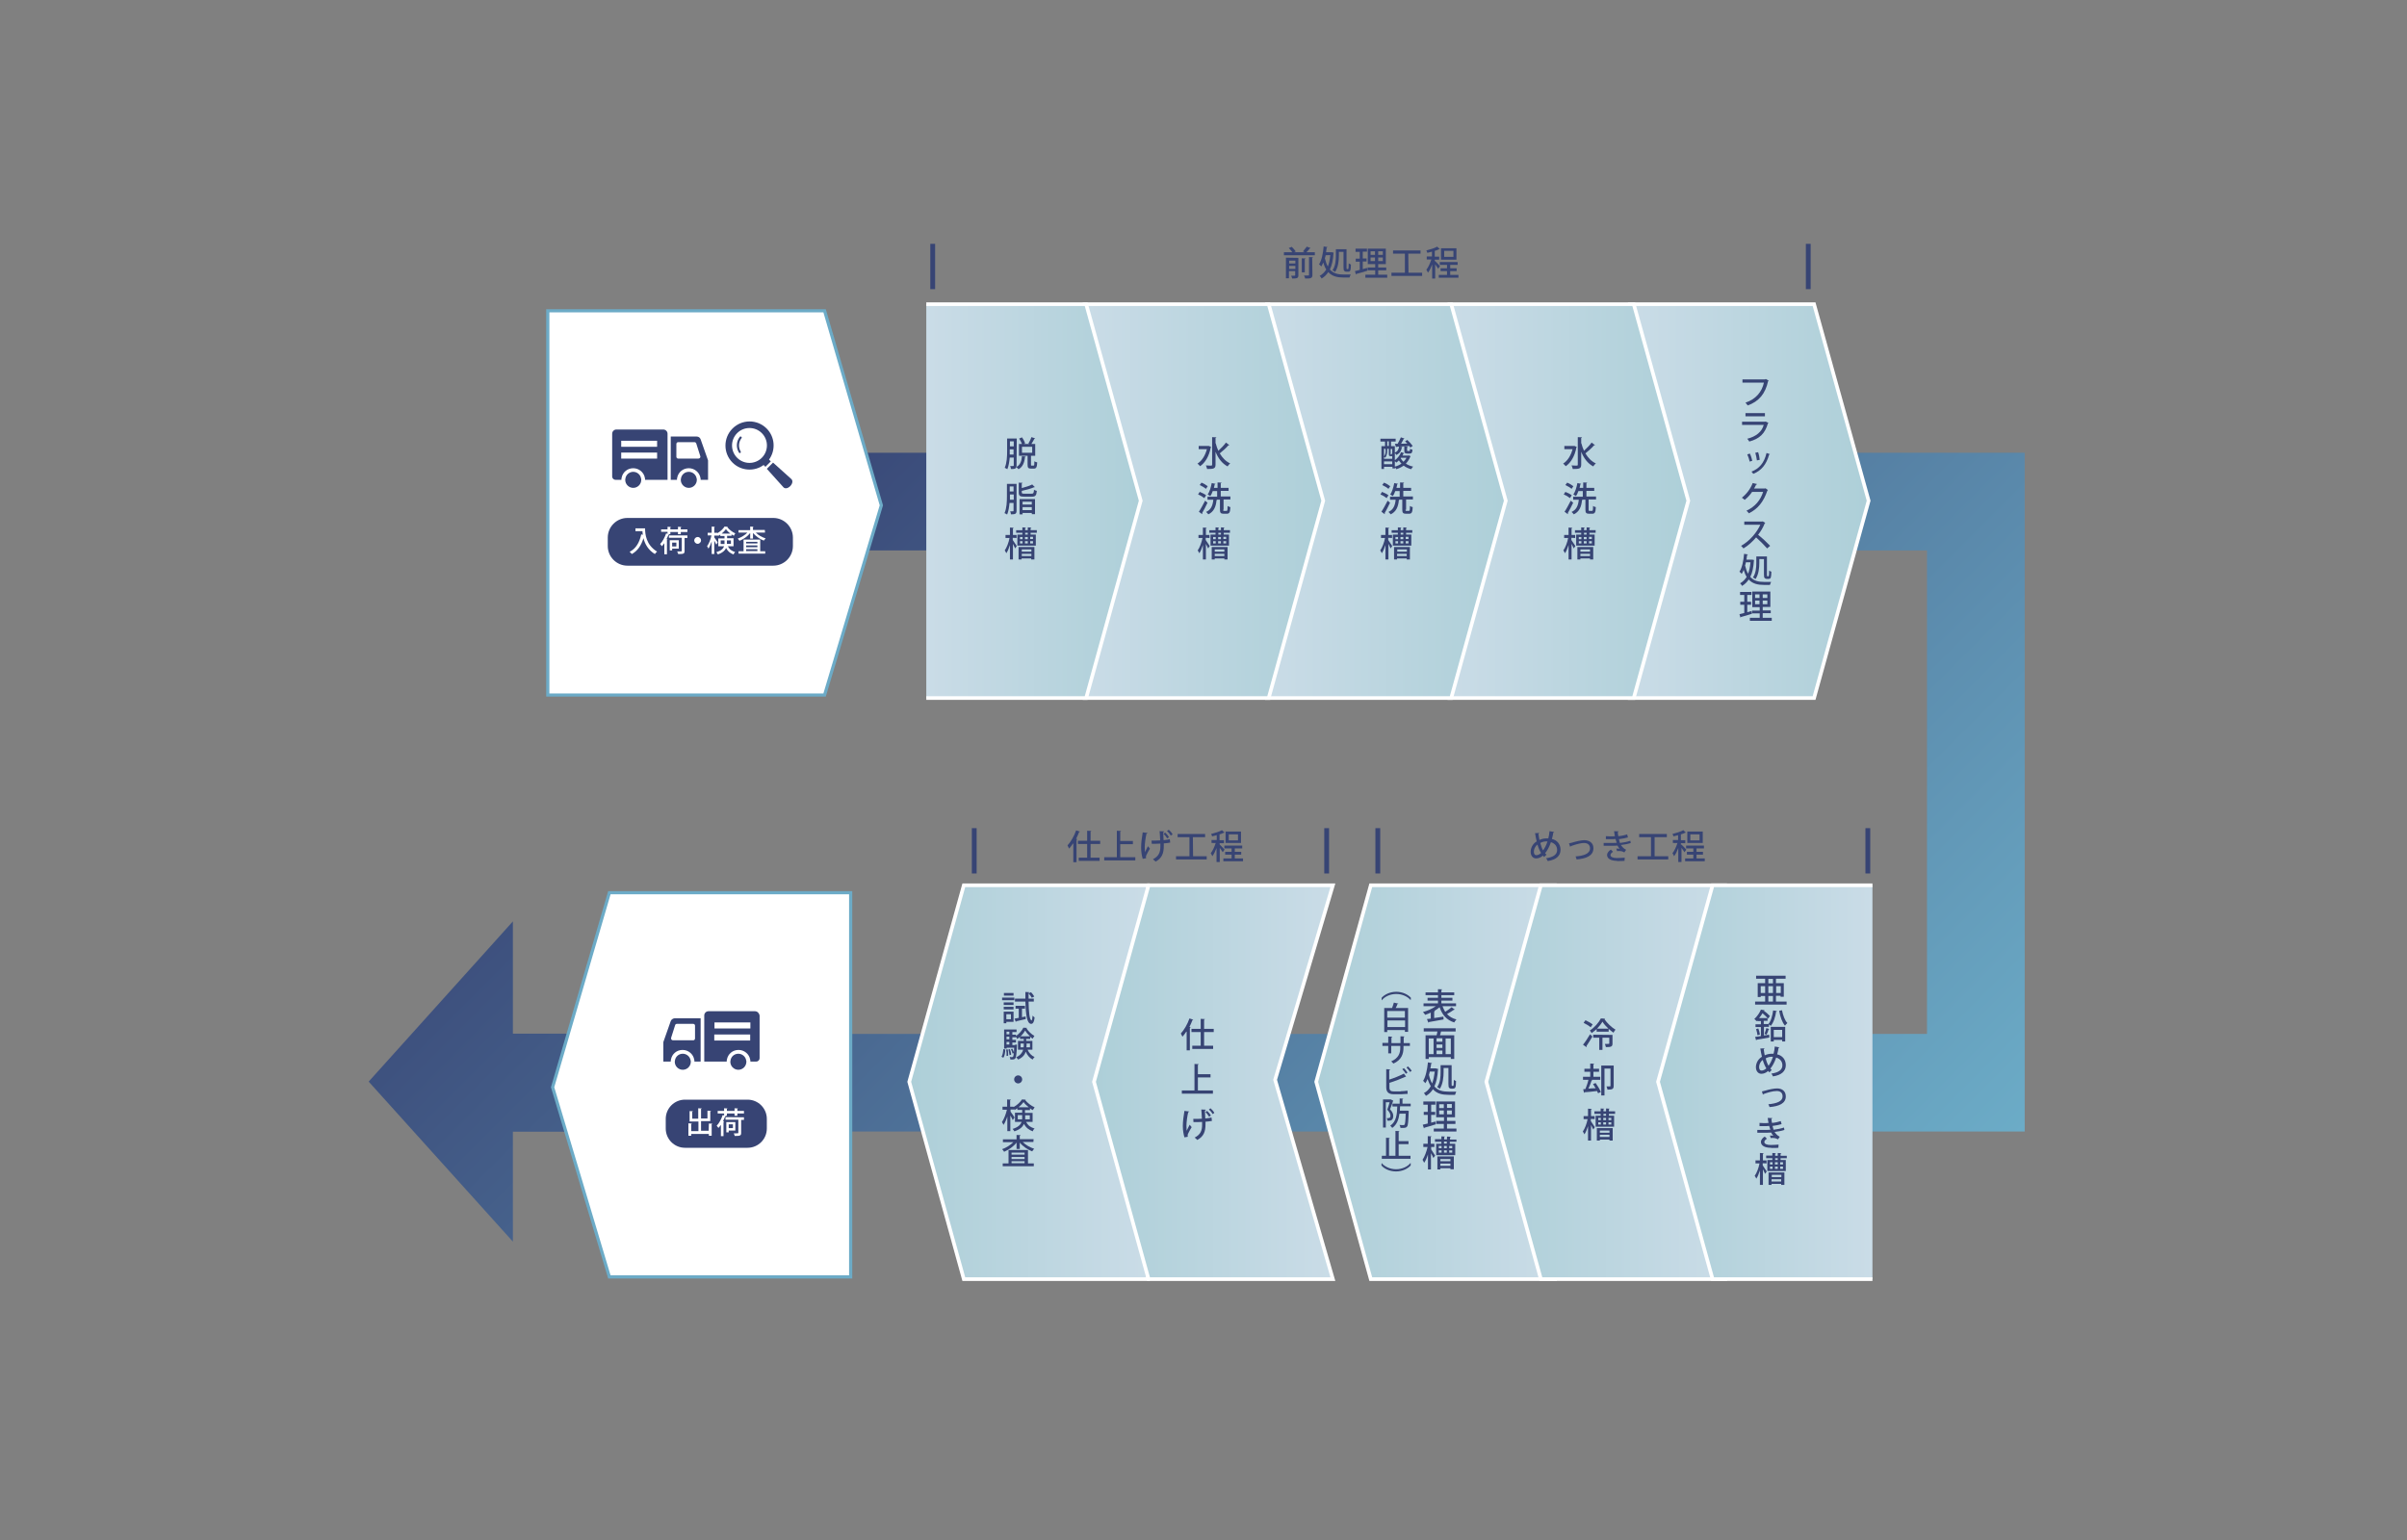 <?xml version="1.0" encoding="utf-8"?>
<!-- Generator: Adobe Illustrator 24.0.0, SVG Export Plug-In . SVG Version: 6.00 Build 0)  -->
<svg version="1.1" xmlns="http://www.w3.org/2000/svg" xmlns:xlink="http://www.w3.org/1999/xlink" x="0px" y="0px"
	 viewBox="0 0 1200 768" style="enable-background:new 0 0 1200 768;" xml:space="preserve">
<rect x="0" y="0" width="1200" height="768" fill="#808080" stroke="none"/>
<style type="text/css">
	.st0{fill:url(#SVGID_1_);}
	.st1{fill:url(#SVGID_2_);stroke:#FFFFFF;stroke-width:1.827;stroke-miterlimit:10;}
	.st2{fill:url(#SVGID_3_);stroke:#FFFFFF;stroke-width:1.827;stroke-miterlimit:10;}
	.st3{fill:url(#SVGID_4_);stroke:#FFFFFF;stroke-width:1.827;stroke-miterlimit:10;}
	.st4{fill:#374474;}
	.st5{fill:url(#SVGID_5_);stroke:#FFFFFF;stroke-width:1.827;stroke-miterlimit:10;}
	.st6{fill:url(#SVGID_6_);stroke:#FFFFFF;stroke-width:1.827;stroke-miterlimit:10;}
	.st7{fill:url(#SVGID_7_);stroke:#FFFFFF;stroke-width:1.827;stroke-miterlimit:10;}
	.st8{fill:url(#SVGID_8_);stroke:#FFFFFF;stroke-width:1.827;stroke-miterlimit:10;}
	.st9{fill:url(#SVGID_9_);stroke:#FFFFFF;stroke-width:1.827;stroke-miterlimit:10;}
	.st10{fill:url(#SVGID_10_);stroke:#FFFFFF;stroke-width:1.827;stroke-miterlimit:10;}
	.st11{fill:url(#SVGID_11_);stroke:#FFFFFF;stroke-width:1.827;stroke-miterlimit:10;}
	.st12{fill:#FFFFFF;stroke:#6CABC7;stroke-width:1.583;stroke-miterlimit:10;}
	.st13{fill:#FFFFFF;}
</style>
<g id="レイヤー_1">
	
		<linearGradient id="SVGID_1_" gradientUnits="userSpaceOnUse" x1="402.525" y1="577.525" x2="891.875" y2="88.175" gradientTransform="matrix(1 0 0 -1 0 770)">
		<stop  offset="1.738226e-03" style="stop-color:#374474"/>
		<stop  offset="1" style="stop-color:#6CACC7"/>
	</linearGradient>
	<polygon class="st0" points="960.7,225.8 960.7,225.8 371.7,225.8 369.2,225.8 369.2,225.8 369.2,274.5 960.7,274.5 960.7,515.6 
		417.9,515.6 342.8,515.5 255.7,515.5 255.7,515.1 255.7,459.5 183.8,539.4 255.7,619.2 255.7,564.4 378.9,564.3 960.7,564.3 
		960.7,564.3 1009.4,564.3 1009.4,225.8 	"/>
	
		<linearGradient id="SVGID_2_" gradientUnits="userSpaceOnUse" x1="812.5" y1="520.1" x2="931.6" y2="520.1" gradientTransform="matrix(1 0 0 -1 0 770)">
		<stop  offset="1.738226e-03" style="stop-color:#CADCE7"/>
		<stop  offset="1" style="stop-color:#ADCFD8"/>
	</linearGradient>
	<polygon class="st1" points="812.5,348.1 904.4,348.1 931.6,249.7 904.4,151.7 812.5,151.7 	"/>
	
		<linearGradient id="SVGID_3_" gradientUnits="userSpaceOnUse" x1="722.6" y1="520.1" x2="841.7" y2="520.1" gradientTransform="matrix(1 0 0 -1 0 770)">
		<stop  offset="1.738226e-03" style="stop-color:#CADCE7"/>
		<stop  offset="1" style="stop-color:#ADCFD8"/>
	</linearGradient>
	<polygon class="st2" points="722.6,348.1 814.5,348.1 841.7,249.7 814.5,151.7 722.6,151.7 	"/>
	
		<linearGradient id="SVGID_4_" gradientUnits="userSpaceOnUse" x1="631.6" y1="520.1" x2="750.7" y2="520.1" gradientTransform="matrix(1 0 0 -1 0 770)">
		<stop  offset="1.738226e-03" style="stop-color:#CADCE7"/>
		<stop  offset="1" style="stop-color:#ADCFD8"/>
	</linearGradient>
	<polygon class="st3" points="631.6,348.1 723.5,348.1 750.7,249.7 723.5,151.7 631.6,151.7 	"/>
	<g>
		<path class="st4" d="M881.8,189.8c-0.1,0.1-0.2,0.2-0.3,0.2c-1.4,6.4-4.6,10.2-10.2,12.2c-0.3-0.4-0.8-1.1-1.1-1.4
			c5.2-1.7,8.2-5.4,9.2-10h-10.7v-1.6H880l0.3-0.2L881.8,189.8z"/>
		<path class="st4" d="M881.7,210.9c-0.1,0.1-0.2,0.2-0.3,0.2c-1.5,5.2-4.2,7.7-9.3,9.1c-0.2-0.4-0.7-1-1-1.4
			c4.4-1.1,7.3-3.5,8.2-6.9h-10.8v-1.6H880l0.2-0.1L881.7,210.9z M879.9,207.6h-9.7V206h9.7V207.6z"/>
		<path class="st4" d="M872.4,226.2c0.5,1,1,2.6,1.2,3.6l-1.3,0.4c-0.2-1-0.7-2.5-1.2-3.6L872.4,226.2z M882.4,226.5
			c-0.1,0.1-0.2,0.2-0.4,0.2c-1.4,5-3.9,8-7.9,9.6c-0.2-0.3-0.6-0.8-0.9-1.1c3.8-1.5,6.3-4.2,7.5-9.3L882.4,226.5z M876.5,225.5
			c0.4,1.1,0.7,2.7,0.8,3.8l-1.4,0.3c-0.1-1.1-0.5-2.7-0.8-3.8L876.5,225.5z"/>
		<path class="st4" d="M881.4,244.4c-0.1,0.1-0.2,0.2-0.3,0.3c-1.9,5.5-4.6,9-9.2,11.3c-0.3-0.4-0.8-1-1.2-1.3
			c4.4-2.1,7-5.3,8.3-9.4h-5.5c-0.9,1.4-2.3,2.9-3.7,4c-0.3-0.3-0.9-0.8-1.4-1.1c2.3-1.8,4.3-4.4,5.4-7.3l2.2,0.5
			c-0.1,0.2-0.3,0.3-0.5,0.3c-0.3,0.7-0.7,1.3-1,1.9h5.4l0.3-0.1L881.4,244.4z"/>
		<path class="st4" d="M880.1,260.8c-0.1,0.1-0.2,0.2-0.3,0.2c-0.9,2.2-1.9,3.9-3.3,5.7c1.8,1.4,4.4,3.8,6,5.5l-1.5,1.3
			c-1.4-1.6-4-4.2-5.5-5.5c-1.5,1.8-3.9,4.1-6.3,5.5c-0.3-0.4-0.9-1-1.2-1.3c4.4-2.4,8-6.9,9.6-10.5h-8v-1.6h8.9l0.3-0.1
			L880.1,260.8z"/>
		<path class="st4" d="M873.6,279.1l0.9,0.2c0,0.1-0.1,0.2-0.1,0.3c-0.2,3.4-0.8,6.1-1.8,8.1c1.9,2.1,4.3,2.5,6.9,2.5
			c0.6,0,2.8,0,3.5,0c-0.2,0.4-0.5,1.1-0.6,1.5h-3c-2.9,0-5.6-0.5-7.6-2.7c-0.9,1.4-2,2.4-3.3,3.2c-0.2-0.4-0.6-1-1-1.3
			c1.3-0.7,2.4-1.8,3.3-3.2c-0.6-0.9-1.1-2.1-1.5-3.5c-0.3,0.8-0.6,1.4-1,2c-0.2-0.3-0.8-0.9-1.1-1.1c1.3-1.9,2-5.4,2.3-8.9l1.9,0.3
			c0,0.2-0.2,0.2-0.4,0.3c-0.1,0.8-0.2,1.5-0.3,2.3h2.6L873.6,279.1z M870.4,280.5c-0.1,0.5-0.2,1-0.4,1.5c0.4,1.7,0.9,3.1,1.5,4.1
			c0.6-1.5,1-3.4,1.2-5.7h-2.3V280.5z M877.1,278.8v1.9c0,2.4-0.3,5.8-1.9,8.1c-0.3-0.3-0.9-0.7-1.3-0.8c1.5-2.1,1.7-5.1,1.7-7.2
			v-3.3h5.3v9c0,0.7,0,0.9,0.3,0.9c0.4,0,0.5,0,0.6-0.1c0.1-0.2,0.2-1,0.2-2.8c0.3,0.3,0.7,0.5,1.1,0.6c-0.1,2.8-0.1,3.6-1.5,3.6
			h-0.8c-0.4,0-0.7-0.1-1-0.4s-0.4-0.6-0.4-1.9v-7.6L877.1,278.8L877.1,278.8z"/>
		<path class="st4" d="M871.1,305.3l2.1-0.6c0,0.1,0,0.1,0.2,1.4c-2,0.6-4.1,1.3-5.5,1.6c0,0.2-0.1,0.3-0.2,0.3l-0.5-1.7
			c0.7-0.2,1.5-0.4,2.4-0.6v-4.1h-2v-1.5h2v-3.4h-2.1v-1.5h5.7v1.5h-2.1v3.4h1.9v1.5h-1.9L871.1,305.3L871.1,305.3z M878.8,308.1
			h4.5v1.5h-10.9v-1.5h4.9v-2.2h-3.8v-1.4h3.8v-1.7h-3.7V295h9v7.7h-3.8v1.7h4v1.4h-4V308.1z M875,296.4v1.8h2.2v-1.8H875z
			 M875,301.3h2.2v-1.8H875V301.3z M881.1,298.2v-1.8h-2.3v1.8H881.1z M881.1,301.3v-1.8h-2.3v1.8H881.1z"/>
	</g>
	<g>
		<path class="st4" d="M785,222.4l1.1,0.5c0,0.1-0.1,0.2-0.2,0.3c-0.8,4.3-2.8,7.6-5.3,9.3c-0.3-0.4-0.9-1-1.3-1.3
			c2.2-1.4,3.8-3.9,4.7-7.2h-4.1v-1.6h4.9H785z M788.4,221.1c0.3,1.3,0.8,2.6,1.3,3.7c1.3-1.2,2.9-2.8,3.8-4.1l1.7,1.3
			c-0.1,0.1-0.3,0.1-0.5,0.1c-1.1,1.3-2.9,2.9-4.3,4c1.3,2.2,3,4,5.2,5c-0.4,0.3-1,1-1.3,1.5c-2.8-1.5-4.7-4.1-6-7.3v6.4
			c0,2-0.9,2.2-4.2,2.2c-0.1-0.5-0.4-1.3-0.6-1.8c0.7,0,1.5,0.1,2,0.1c1,0,1.1,0,1.1-0.5V218l2.1,0.1c0,0.2-0.1,0.3-0.4,0.3v2.7
			H788.4z"/>
		<path class="st4" d="M780.4,245.3c1.1,0.4,2.5,1.1,3.2,1.7l-0.9,1.4c-0.7-0.6-2-1.4-3.1-1.8L780.4,245.3z M780,255.2
			c0.9-1.3,2.1-3.6,3.1-5.5l1.2,1c-0.8,1.8-1.9,3.8-2.7,5.2c0.1,0.1,0.1,0.2,0.1,0.3c0,0.1,0,0.2-0.1,0.2L780,255.2z M781.3,240.7
			c1.1,0.4,2.4,1.2,3.1,1.8l-0.9,1.3c-0.6-0.6-2-1.4-3.1-1.9L781.3,240.7z M792,254.2c0,0.5,0.1,0.6,0.5,0.6h1.2
			c0.4,0,0.5-0.4,0.5-2.5c0.3,0.3,1,0.5,1.4,0.6c-0.1,2.6-0.5,3.3-1.8,3.3h-1.6c-1.4,0-1.8-0.5-1.8-2v-5H789
			c-0.1,0.1-0.2,0.2-0.3,0.2c-0.3,3.5-1.5,5.9-4.1,7.1c-0.2-0.3-0.7-0.9-1.1-1.2c2.3-1,3.3-3,3.6-6.1h-2.8v-1.5h4.8v-2.8h-2.2
			c-0.3,1-0.8,1.9-1.2,2.5c-0.3-0.2-0.9-0.6-1.3-0.8c0.9-1.3,1.6-3.5,2-5.7l1.9,0.4c0,0.1-0.2,0.2-0.4,0.2c-0.1,0.6-0.3,1.2-0.4,1.8
			h1.8v-2.7l2,0.1c0,0.2-0.1,0.2-0.4,0.3v2.3h3.9v1.5h-3.9v2.8h4.8v1.5H792V254.2z"/>
		<path class="st4" d="M783.4,268.2v1.1c0.5,0.7,1.7,2.5,2,3l-0.8,1.2c-0.2-0.5-0.7-1.5-1.1-2.3v7.8H782v-7.2
			c-0.5,1.6-1.1,3.1-1.8,4.1c-0.2-0.4-0.5-1.1-0.8-1.4c1-1.4,2-4,2.4-6.2h-2v-1.5h2.2v-3.7l1.9,0.1c0,0.1-0.1,0.2-0.4,0.3v3.3h1.8
			v1.5L783.4,268.2L783.4,268.2z M795.5,265.7h-3.1v0.9h2.6v5.5h-9.2v-5.5h2.5v-0.9h-3.1v-1.3h3.1V263l1.8,0.1
			c0,0.1-0.1,0.2-0.4,0.3v1h1.3V263l1.8,0.1c0,0.1-0.1,0.2-0.4,0.3v1h3.1L795.5,265.7L795.5,265.7z M786.4,279v-6.2h7.9v6.2h-1.6
			v-0.5h-4.8v0.5H786.4z M787.1,267.8v1.1h1.3v-1.1H787.1z M787.1,269.9v1.1h1.3v-1.1H787.1z M792.7,274h-4.8v1.1h4.8V274z
			 M787.9,277.3h4.8v-1.1h-4.8V277.3z M791,267.8h-1.4v1.1h1.4V267.8z M791,269.9h-1.4v1.1h1.4V269.9z M791,266.6v-0.9h-1.3v0.9H791
			z M793.6,268.8v-1.1h-1.4v1.1H793.6z M793.6,271v-1.1h-1.4v1.1H793.6z"/>
	</g>
	<g>
		<path class="st4" d="M702.3,227.1l1,0.4c-0.1,0.1-0.1,0.1-0.2,0.2c-0.5,1.4-1.3,2.5-2.2,3.5c1,0.7,2.2,1.2,3.6,1.5
			c-0.3,0.3-0.7,0.9-1,1.3c-1.4-0.4-2.7-1-3.7-1.8c-1.1,0.8-2.4,1.4-3.7,1.8c-0.1-0.3-0.3-0.6-0.6-0.9v0.5h-1.3v-0.8H690v1.1h-1.3
			v-11.4h1.8v-2.3h-2.3v-1.4h7.6v1.4h-2.3v2.3h1.9v3.2c1.5-0.6,1.9-1.7,2.1-3l1.7,0.2c0,0.1-0.1,0.2-0.3,0.2
			c-0.3,1.5-0.8,2.9-2.8,3.8c-0.1-0.3-0.4-0.7-0.7-1v3.6c1.3-0.9,2.5-2.4,3.1-4l1.6,0.5c-0.1,0.1-0.2,0.2-0.4,0.2
			c-0.2,0.3-0.3,0.6-0.5,1h2.8L702.3,227.1z M691.6,223.8v1c0,1-0.2,2.5-1,3.5c-0.1-0.1-0.4-0.4-0.6-0.5v1h4.1v-1.3
			c-0.1,0-0.1,0-0.2,0h-0.6c-0.7,0-0.9-0.2-0.9-1.2v-2.5H691.6z M690.7,223.8H690v3.8c0.7-0.9,0.8-2,0.8-2.9L690.7,223.8
			L690.7,223.8z M690,231.5h4.1v-1.4H690V231.5z M691.6,220.1v2.3h0.8v-2.3H691.6z M693.7,226.6c0.2,0,0.2-0.1,0.3-0.6l0.1,0.1v-2.2
			h-0.8v2.5c0,0.2,0,0.3,0.2,0.3h0.2V226.6z M695.4,232.7c1.2-0.3,2.3-0.8,3.3-1.5c-0.5-0.5-0.9-1-1.3-1.6c-0.4,0.4-0.8,0.7-1.2,1.1
			c-0.2-0.2-0.5-0.5-0.8-0.7V232.7z M695.4,221.3h1.4c0.6-1,1.2-2.3,1.6-3.2l1.8,0.6c-0.1,0.1-0.2,0.2-0.4,0.2
			c-0.3,0.7-0.9,1.6-1.3,2.4l3.1-0.1c-0.4-0.4-0.7-0.8-1.1-1.1l1.1-0.7c1,0.9,2.1,2.1,2.7,3l-1.2,0.8c-0.1-0.2-0.3-0.5-0.5-0.8
			c-2.4,0.2-4.8,0.3-6.3,0.4c0,0.1-0.2,0.2-0.3,0.2L695.4,221.3z M698.3,228.5c0.4,0.7,0.8,1.3,1.4,1.8c0.6-0.6,1.1-1.2,1.5-2h-2.8
			L698.3,228.5z M700.1,222.6l1.8,0.1c0,0.1-0.1,0.2-0.4,0.3v1.5c0,0.3,0,0.4,0.3,0.4h0.8c0.3,0,0.3-0.1,0.4-1.1
			c0.3,0.2,0.8,0.4,1.2,0.5c-0.1,1.5-0.5,1.9-1.4,1.9h-1.2c-1.2,0-1.5-0.4-1.5-1.6L700.1,222.6L700.1,222.6z"/>
		<path class="st4" d="M689,245.3c1.1,0.4,2.5,1.1,3.2,1.7l-0.9,1.4c-0.7-0.6-2-1.4-3.1-1.8L689,245.3z M688.7,255.2
			c0.9-1.3,2.1-3.6,3.1-5.5l1.2,1c-0.8,1.8-1.9,3.8-2.7,5.2c0.1,0.1,0.1,0.2,0.1,0.3c0,0.1,0,0.2-0.1,0.2L688.7,255.2z M690,240.7
			c1.1,0.4,2.4,1.2,3.1,1.8l-0.9,1.3c-0.6-0.6-2-1.4-3.1-1.9L690,240.7z M700.7,254.2c0,0.5,0.1,0.6,0.5,0.6h1.2
			c0.4,0,0.5-0.4,0.5-2.5c0.3,0.3,1,0.5,1.4,0.6c-0.1,2.6-0.5,3.3-1.8,3.3h-1.6c-1.4,0-1.8-0.5-1.8-2v-5h-1.4
			c-0.1,0.1-0.2,0.2-0.3,0.2c-0.3,3.5-1.5,5.9-4.1,7.1c-0.2-0.3-0.7-0.9-1.1-1.2c2.3-1,3.3-3,3.6-6.1H693v-1.5h4.8v-2.8h-2.2
			c-0.3,1-0.8,1.9-1.2,2.5c-0.3-0.2-0.9-0.6-1.3-0.8c0.9-1.3,1.6-3.5,2-5.7l1.9,0.4c0,0.1-0.2,0.2-0.4,0.2c-0.1,0.6-0.3,1.2-0.4,1.8
			h1.8v-2.7l2,0.1c0,0.2-0.1,0.2-0.4,0.3v2.3h3.9v1.5h-3.9v2.8h4.8v1.5H701v5.1H700.7z"/>
		<path class="st4" d="M692.1,268.2v1.1c0.5,0.7,1.7,2.5,2,3l-0.8,1.2c-0.2-0.5-0.7-1.5-1.1-2.3v7.8h-1.5v-7.2
			c-0.5,1.6-1.1,3.1-1.8,4.1c-0.2-0.4-0.5-1.1-0.8-1.4c1-1.4,2-4,2.4-6.2h-2v-1.5h2.2v-3.7l1.9,0.1c0,0.1-0.1,0.2-0.4,0.3v3.3h1.8
			v1.5L692.1,268.2L692.1,268.2z M704.1,265.7H701v0.9h2.6v5.5h-9.2v-5.5h2.5v-0.9h-3.1v-1.3h3.1V263l1.8,0.1c0,0.1-0.1,0.2-0.4,0.3
			v1h1.3V263l1.8,0.1c0,0.1-0.1,0.2-0.4,0.3v1h3.1L704.1,265.7L704.1,265.7z M695,279v-6.2h7.9v6.2h-1.6v-0.5h-4.8v0.5H695z
			 M695.7,267.8v1.1h1.3v-1.1H695.7z M695.7,269.9v1.1h1.3v-1.1H695.7z M701.4,274h-4.8v1.1h4.8V274z M696.5,277.3h4.8v-1.1h-4.8
			V277.3z M699.6,267.8h-1.4v1.1h1.4V267.8z M699.6,269.9h-1.4v1.1h1.4V269.9z M699.6,266.6v-0.9h-1.3v0.9H699.6z M702.2,268.8v-1.1
			h-1.4v1.1H702.2z M702.2,271v-1.1h-1.4v1.1H702.2z"/>
	</g>
	
		<linearGradient id="SVGID_5_" gradientUnits="userSpaceOnUse" x1="540.7" y1="520.1" x2="659.7" y2="520.1" gradientTransform="matrix(1 0 0 -1 0 770)">
		<stop  offset="1.738226e-03" style="stop-color:#CADCE7"/>
		<stop  offset="1" style="stop-color:#ADCFD8"/>
	</linearGradient>
	<polygon class="st5" points="540.7,348.1 632.5,348.1 659.7,249.7 632.5,151.7 540.7,151.7 	"/>
	<g>
		<path class="st4" d="M602.7,222.4l1.1,0.5c0,0.1-0.1,0.2-0.2,0.3c-0.8,4.3-2.8,7.6-5.3,9.3c-0.3-0.4-0.9-1-1.3-1.3
			c2.2-1.4,3.8-3.9,4.7-7.2h-4.1v-1.6h4.9H602.7z M606.1,221.1c0.3,1.3,0.8,2.6,1.3,3.7c1.3-1.2,2.9-2.8,3.8-4.1l1.7,1.3
			c-0.1,0.1-0.3,0.1-0.5,0.1c-1.1,1.3-2.9,2.9-4.3,4c1.3,2.2,3,4,5.2,5c-0.4,0.3-1,1-1.3,1.5c-2.8-1.5-4.7-4.1-6-7.3v6.4
			c0,2-0.9,2.2-4.2,2.2c-0.1-0.5-0.4-1.3-0.6-1.8c0.7,0,1.5,0.1,2,0.1c1,0,1.1,0,1.1-0.5V218l2.1,0.1c0,0.2-0.1,0.3-0.4,0.3v2.7
			H606.1z"/>
		<path class="st4" d="M598.1,245.3c1.1,0.4,2.5,1.1,3.2,1.7l-0.9,1.4c-0.7-0.6-2-1.4-3.1-1.8L598.1,245.3z M597.7,255.2
			c0.9-1.3,2.1-3.6,3.1-5.5l1.2,1c-0.8,1.8-1.9,3.8-2.7,5.2c0.1,0.1,0.1,0.2,0.1,0.3c0,0.1,0,0.2-0.1,0.2L597.7,255.2z M599,240.7
			c1.1,0.4,2.4,1.2,3.1,1.8l-0.9,1.3c-0.6-0.6-2-1.4-3.1-1.9L599,240.7z M609.8,254.2c0,0.5,0.1,0.6,0.5,0.6h1.2
			c0.4,0,0.5-0.4,0.5-2.5c0.3,0.3,1,0.5,1.4,0.6c-0.1,2.6-0.5,3.3-1.8,3.3H610c-1.4,0-1.8-0.5-1.8-2v-5h-1.4
			c-0.1,0.1-0.2,0.2-0.3,0.2c-0.3,3.5-1.5,5.9-4.1,7.1c-0.2-0.3-0.7-0.9-1.1-1.2c2.3-1,3.3-3,3.6-6.1H602v-1.5h4.8v-2.8h-2.2
			c-0.3,1-0.8,1.9-1.2,2.5c-0.3-0.2-0.9-0.6-1.3-0.8c0.9-1.3,1.6-3.5,2-5.7l1.9,0.4c0,0.1-0.2,0.2-0.4,0.2c-0.1,0.6-0.3,1.2-0.4,1.8
			h1.8v-2.7l2,0.1c0,0.2-0.1,0.2-0.4,0.3v2.3h3.9v1.5h-3.9v2.8h4.8v1.5H610v5.1H609.8z"/>
		<path class="st4" d="M601.1,268.2v1.1c0.5,0.7,1.7,2.5,2,3l-0.8,1.2c-0.2-0.5-0.7-1.5-1.1-2.3v7.8h-1.5v-7.2
			c-0.5,1.6-1.1,3.1-1.8,4.1c-0.2-0.4-0.5-1.1-0.8-1.4c1-1.4,2-4,2.4-6.2h-2v-1.5h2.2v-3.7l1.9,0.1c0,0.1-0.1,0.2-0.4,0.3v3.3h1.8
			v1.5L601.1,268.2L601.1,268.2z M613.2,265.7h-3.1v0.9h2.6v5.5h-9.2v-5.5h2.5v-0.9h-3.1v-1.3h3.1V263l1.8,0.1
			c0,0.1-0.1,0.2-0.4,0.3v1h1.3V263l1.8,0.1c0,0.1-0.1,0.2-0.4,0.3v1h3.1L613.2,265.7L613.2,265.7z M604.1,279v-6.2h7.9v6.2h-1.6
			v-0.5h-4.8v0.5H604.1z M604.8,267.8v1.1h1.3v-1.1H604.8z M604.8,269.9v1.1h1.3v-1.1H604.8z M610.4,274h-4.8v1.1h4.8V274z
			 M605.6,277.3h4.8v-1.1h-4.8V277.3z M608.7,267.8h-1.4v1.1h1.4V267.8z M608.7,269.9h-1.4v1.1h1.4V269.9z M608.7,266.6v-0.9h-1.3
			v0.9H608.7z M611.3,268.8v-1.1h-1.4v1.1H611.3z M611.3,271v-1.1h-1.4v1.1H611.3z"/>
	</g>
	<g>
		<path class="st4" d="M653.4,123.7c-0.1,0.1-0.2,0.2-0.4,0.2c-0.4,0.6-1.1,1.3-1.7,1.9h4.2v1.5h-15.4v-1.5h4.2
			c-0.4-0.6-1.1-1.5-1.8-2.1l1.5-0.6c0.7,0.7,1.6,1.7,2,2.3l-0.9,0.4h5.4l-0.9-0.4c0.6-0.7,1.4-1.7,1.9-2.4L653.4,123.7z
			 M647.3,128.6v8.7c0,1.5-0.8,1.6-3.1,1.6c-0.1-0.4-0.3-1-0.5-1.4c0.3,0,0.6,0,0.9,0c1.1,0,1.1,0,1.1-0.3v-2h-3.1v3.6h-1.5v-10.3
			L647.3,128.6L647.3,128.6z M645.8,130h-3.1v1.4h3.1V130z M642.7,134.1h3.1v-1.5h-3.1V134.1z M650.9,128.9c0,0.2-0.1,0.2-0.4,0.3
			v6.6H649v-7L650.9,128.9z M654.3,137.1c0,1.5-0.6,1.9-3.6,1.8c-0.1-0.4-0.3-1.1-0.6-1.5c0.5,0,1,0,1.3,0c1.2,0,1.2,0,1.2-0.3v-8.9
			l2,0.1c0,0.1-0.1,0.2-0.4,0.3L654.3,137.1L654.3,137.1z"/>
		<path class="st4" d="M664,125.8l0.9,0.2c0,0.1-0.1,0.2-0.1,0.3c-0.2,3.4-0.8,6.1-1.8,8.1c1.9,2.1,4.3,2.5,6.9,2.5
			c0.6,0,2.8,0,3.5,0c-0.2,0.4-0.5,1.1-0.6,1.5h-3c-2.9,0-5.6-0.5-7.6-2.7c-0.9,1.4-2,2.4-3.3,3.2c-0.2-0.4-0.6-1-1-1.3
			c1.3-0.7,2.4-1.8,3.3-3.2c-0.6-0.9-1.1-2.1-1.5-3.5c-0.3,0.8-0.6,1.4-1,2c-0.2-0.3-0.8-0.9-1.1-1.1c1.3-1.9,2-5.4,2.3-8.9l1.9,0.3
			c0,0.2-0.2,0.2-0.4,0.3c-0.1,0.8-0.2,1.5-0.3,2.3h2.6L664,125.8z M660.9,127.3c-0.1,0.5-0.2,1-0.4,1.5c0.4,1.7,0.9,3.1,1.5,4.1
			c0.6-1.5,1-3.4,1.2-5.7L660.9,127.3L660.9,127.3z M667.5,125.6v1.9c0,2.4-0.3,5.8-1.9,8.1c-0.3-0.3-0.9-0.7-1.3-0.8
			c1.5-2.1,1.7-5.1,1.7-7.2v-3.3h5.3v9c0,0.7,0,0.9,0.3,0.9c0.4,0,0.5,0,0.6-0.1c0.1-0.2,0.2-1,0.2-2.8c0.3,0.3,0.7,0.5,1.1,0.6
			c-0.1,2.8-0.1,3.6-1.5,3.6h-0.8c-0.4,0-0.7-0.1-1-0.4c-0.3-0.3-0.4-0.6-0.4-1.9v-7.6L667.5,125.6L667.5,125.6z"/>
		<path class="st4" d="M679.4,134.2l2.1-0.6c0,0.1,0,0.1,0.2,1.4c-2,0.6-4.1,1.3-5.5,1.6c0,0.2-0.1,0.3-0.2,0.3l-0.5-1.7
			c0.7-0.2,1.5-0.4,2.4-0.6v-4.1h-2V129h2v-3.4h-2.1V124h5.7v1.5h-2.1v3.4h1.9v1.5h-1.9L679.4,134.2L679.4,134.2z M687.1,137h4.5
			v1.5h-10.9V137h4.9v-2.2h-3.8v-1.4h3.8v-1.7h-3.7V124h9v7.7h-3.8v1.7h4v1.4h-4V137z M683.3,125.3v1.8h2.2v-1.8H683.3z
			 M683.3,130.2h2.2v-1.8h-2.2V130.2z M689.4,127.1v-1.8h-2.3v1.8H689.4z M689.4,130.2v-1.8h-2.3v1.8H689.4z"/>
		<path class="st4" d="M702.2,136h6.8v1.6h-15.3V136h6.7v-9.5h-5.9v-1.6h13.7v1.6h-6.1L702.2,136L702.2,136z"/>
		<path class="st4" d="M715.5,130.2c0.5,0.5,2.1,2.1,2.4,2.5L717,134c-0.3-0.5-0.9-1.4-1.5-2.2v7.1H714v-7c-0.6,1.6-1.3,3.1-2.1,4.1
			c-0.2-0.5-0.5-1.1-0.8-1.5c1-1.2,1.9-3.3,2.5-5.1h-2.3v-1.5h2.6v-2.4c-0.7,0.2-1.5,0.4-2.3,0.6c-0.1-0.3-0.3-0.9-0.5-1.2
			c2-0.5,4.2-1.2,5.4-1.9l1.3,1.2c-0.1,0.1-0.2,0.1-0.4,0.1c-0.6,0.3-1.3,0.6-2.1,0.8v2.9h2.2v1.5h-2.2v0.7H715.5z M723,137.1h4.1
			v1.4h-9.8v-1.4h4.1v-1.9h-3.2v-1.4h3.2v-1.7h-3.6v-1.4h8.9v1.4H723v1.7h3.2v1.4H723V137.1z M726.1,123.8v5.7h-7.7v-5.7H726.1z
			 M724.6,128.1v-3H720v3H724.6z"/>
	</g>
	
		<linearGradient id="SVGID_6_" gradientUnits="userSpaceOnUse" x1="461.8" y1="520.1" x2="568.7" y2="520.1" gradientTransform="matrix(1 0 0 -1 0 770)">
		<stop  offset="1.738226e-03" style="stop-color:#CADCE7"/>
		<stop  offset="1" style="stop-color:#ADCFD8"/>
	</linearGradient>
	<polyline class="st6" points="461.8,348.1 541.5,348.1 568.7,249.7 541.5,151.7 461.8,151.7 	"/>
	<g>
		<path class="st4" d="M506.8,232.1c0,0.3,0,0.6-0.1,0.8c1.8-0.9,2.6-2.8,2.8-5.4l1.9,0.2c0,0.1-0.1,0.2-0.4,0.3
			c-0.3,2.8-1.2,4.9-3.2,6c-0.3-0.3-0.8-0.8-1.1-1.1c-0.1,0.3-0.3,0.6-0.5,0.7c-0.5,0.3-1.1,0.3-2.2,0.3c0-0.4-0.2-1.1-0.4-1.5
			c0.3,0,0.7,0,0.9,0h0.6c0.2,0,0.3-0.1,0.3-0.3v-3.9h-2c-0.2,2-0.5,4.2-1.2,5.8c-0.3-0.2-0.9-0.6-1.3-0.7c1.1-2.4,1.2-5.9,1.2-8.4
			v-6.2h4.8L506.8,232.1L506.8,232.1z M505.3,226.7v-2.6h-1.9v0.8c0,0.6,0,1.2,0,1.8H505.3z M503.5,220.1v2.5h1.9v-2.5H503.5z
			 M515.3,232.2c0.3,0,0.4-0.3,0.4-2.2c0.3,0.3,1,0.5,1.4,0.6c-0.1,2.4-0.5,3.1-1.7,3.1H514c-1.4,0-1.7-0.5-1.7-2v-4.4H508v-5.9h1.5
			c-0.3-0.8-0.9-1.9-1.4-2.7l1.4-0.6c0.7,0.9,1.3,2.2,1.6,3l-0.7,0.3h2.8c-0.2-0.1-0.4-0.2-0.5-0.2c0.5-0.8,1.2-2.2,1.5-3.2l1.9,0.6
			c-0.1,0.1-0.2,0.2-0.4,0.2c-0.4,0.8-1,1.8-1.5,2.6h1.9v5.9H514v4.4c0,0.5,0.1,0.5,0.4,0.5L515.3,232.2L515.3,232.2z M509.5,225.8
			h5.1v-3h-5.1L509.5,225.8L509.5,225.8z"/>
		<path class="st4" d="M506.8,241.2v13.5c0,1.6-0.7,1.8-2.8,1.8c0-0.4-0.2-1.1-0.4-1.5c0.3,0,0.7,0,0.9,0c0.8,0,0.8,0,0.8-0.3v-3.9
			h-2c-0.2,2-0.5,4.2-1.2,5.8c-0.3-0.2-0.9-0.6-1.3-0.7c1.1-2.4,1.2-5.9,1.2-8.4v-6.2h4.8V241.2z M503.5,247.4c0,0.6,0,1.2,0,1.8
			h1.9v-2.6h-1.9V247.4z M505.3,242.6h-1.9v2.5h1.9V242.6z M509.4,245.5c0,0.6,0.2,0.7,1.3,0.7h3.6c0.9,0,1.1-0.3,1.2-2
			c0.3,0.3,1,0.5,1.4,0.6c-0.2,2.3-0.7,2.9-2.5,2.9h-3.8c-2.1,0-2.7-0.4-2.7-2.1v-4.9l1.9,0.1c0,0.1-0.1,0.2-0.4,0.3v2.3
			c1.9-0.5,3.9-1.1,5.2-1.8l1.3,1.3c-0.1,0.1-0.1,0.1-0.4,0.1c-1.5,0.7-3.9,1.3-6.1,1.8V245.5z M508.3,256.5v-7.6h7.7v7.5h-1.6v-0.6
			h-4.6v0.7H508.3z M514.4,250.2h-4.6v1.4h4.6V250.2z M509.8,254.4h4.6v-1.5h-4.6L509.8,254.4L509.8,254.4z"/>
		<path class="st4" d="M504.9,268.2v1.1c0.5,0.7,1.7,2.5,2,3l-0.8,1.2c-0.2-0.5-0.7-1.5-1.1-2.3v7.8h-1.5v-7.2
			c-0.5,1.6-1.1,3.1-1.8,4.1c-0.2-0.4-0.5-1.1-0.8-1.4c1-1.4,2-4,2.4-6.2h-2v-1.5h2.2v-3.7l1.9,0.1c0,0.1-0.1,0.2-0.4,0.3v3.3h1.8
			v1.5L504.9,268.2L504.9,268.2z M516.9,265.7h-3.1v0.9h2.6v5.5h-9.2v-5.5h2.5v-0.9h-3.1v-1.3h3.1V263l1.8,0.1
			c0,0.1-0.1,0.2-0.4,0.3v1h1.3V263l1.8,0.1c0,0.1-0.1,0.2-0.4,0.3v1h3.1L516.9,265.7L516.9,265.7z M507.8,279v-6.2h7.9v6.2h-1.6
			v-0.5h-4.8v0.5H507.8z M508.5,267.8v1.1h1.3v-1.1H508.5z M508.5,269.9v1.1h1.3v-1.1H508.5z M514.2,274h-4.8v1.1h4.8V274z
			 M509.4,277.3h4.8v-1.1h-4.8L509.4,277.3L509.4,277.3z M512.4,267.8H511v1.1h1.4V267.8z M512.4,269.9H511v1.1h1.4V269.9z
			 M512.4,266.6v-0.9h-1.3v0.9H512.4z M515,268.8v-1.1h-1.4v1.1H515z M515,271v-1.1h-1.4v1.1H515z"/>
	</g>
	
		<linearGradient id="SVGID_7_" gradientUnits="userSpaceOnUse" x1="232.112" y1="230.3" x2="351.112" y2="230.3" gradientTransform="matrix(-1 0 0 -1 804.412 770)">
		<stop  offset="1.738226e-03" style="stop-color:#CADCE7"/>
		<stop  offset="1" style="stop-color:#ADCFD8"/>
	</linearGradient>
	<polygon class="st7" points="572.3,637.9 480.5,637.9 453.3,539.5 480.5,441.5 572.3,441.5 	"/>
	<g>
		<path class="st4" d="M534.9,420.7c-0.6,0.9-1.2,1.8-1.9,2.5c-0.2-0.4-0.6-1.2-0.8-1.6c1.6-1.7,3.3-4.6,4.3-7.5l1.9,0.6
			c-0.1,0.1-0.2,0.2-0.4,0.2c-0.4,1.2-1,2.3-1.5,3.4l0.6,0.2c0,0.1-0.2,0.2-0.4,0.3V430h-1.6v-9.3H534.9z M548.5,420.9h-4.8v6.8h4.5
			v1.6h-10.4v-1.6h4.2v-6.8h-4.6v-1.6h4.6v-5l2.1,0.1c0,0.2-0.1,0.2-0.4,0.3v4.6h4.8L548.5,420.9L548.5,420.9z"/>
		<path class="st4" d="M558.5,427.5h7.5v1.6h-15.5v-1.6h6.3v-13.2l2.1,0.1c0,0.2-0.1,0.3-0.4,0.3v4.7h6.3v1.6h-6.3L558.5,427.5
			L558.5,427.5z"/>
		<path class="st4" d="M572.1,415.4c0,0.2-0.2,0.3-0.5,0.3c-0.5,2-0.9,5-0.9,6.8c0,1,0.1,1.8,0.1,2.5c0.3-0.7,1-2.1,1.5-3l1,1.2
			c-0.5,0.8-1.4,2.4-1.8,3.3c-0.1,0.3-0.2,0.5-0.2,0.8c0,0.2,0,0.4,0.1,0.7l-1.7,0.3c-0.4-1.4-0.8-3.3-0.8-5.7
			c0-2.2,0.4-5.2,0.8-7.5L572.1,415.4z M574.1,419.2c1.2,0,3.1,0,4.3-0.1c-0.1-2-0.2-4.2-0.3-4.6l2.3,0.1c0,0.2-0.2,0.4-0.5,0.4
			c0,0.8,0.1,2.5,0.2,4c1-0.1,2.3-0.3,3.1-0.5l0.2,1.7c-0.9,0.2-2,0.3-3.2,0.4c0,0.4,0,0.9,0,1.3c0,3.6-0.9,6.1-4.1,7.8
			c-0.2-0.3-1-0.9-1.3-1.2c3-1.5,3.7-3.6,3.7-6.4v-1.4c-1.1,0.1-2.9,0.1-4.3,0.1L574.1,419.2z M580.9,415.2c0.7,0.6,1.5,1.6,1.9,2.3
			l-0.9,0.6c-0.4-0.7-1.2-1.7-1.8-2.3L580.9,415.2z M582.7,413.8c0.7,0.6,1.5,1.5,1.9,2.3l-0.9,0.6c-0.4-0.7-1.2-1.7-1.9-2.3
			L582.7,413.8z"/>
		<path class="st4" d="M594.8,427h6.8v1.6h-15.3V427h6.7v-9.5h-5.9v-1.6h13.7v1.6h-6.1L594.8,427L594.8,427z"/>
		<path class="st4" d="M608.1,421.2c0.5,0.5,2.1,2.1,2.4,2.5l-0.9,1.3c-0.3-0.5-0.9-1.4-1.5-2.2v7.1h-1.6v-7
			c-0.6,1.6-1.3,3.1-2.1,4.1c-0.2-0.5-0.5-1.1-0.8-1.5c1-1.2,1.9-3.3,2.5-5.1H604v-1.5h2.6v-2.4c-0.7,0.2-1.5,0.4-2.3,0.6
			c-0.1-0.3-0.3-0.9-0.5-1.2c2-0.5,4.2-1.2,5.4-1.9l1.3,1.2c-0.1,0.1-0.2,0.1-0.4,0.1c-0.6,0.3-1.3,0.6-2.1,0.8v2.9h2.2v1.5H608
			L608.1,421.2L608.1,421.2z M615.6,428.1h4.1v1.4h-9.8v-1.4h4.1v-1.9h-3.2v-1.4h3.2v-1.7h-3.6v-1.4h8.9v1.4h-3.7v1.7h3.2v1.4h-3.2
			V428.1z M618.7,414.7v5.7H611v-5.7H618.7z M617.2,419.1v-3h-4.6v3H617.2z"/>
	</g>
	
		<linearGradient id="SVGID_8_" gradientUnits="userSpaceOnUse" x1="29.212" y1="230.3" x2="148.212" y2="230.3" gradientTransform="matrix(-1 0 0 -1 804.412 770)">
		<stop  offset="1.738226e-03" style="stop-color:#CADCE7"/>
		<stop  offset="1" style="stop-color:#ADCFD8"/>
	</linearGradient>
	<polygon class="st8" points="775.2,637.9 683.4,637.9 656.2,539.5 683.4,441.5 775.2,441.5 	"/>
	<g>
		<path class="st4" d="M774.8,414.9c-0.1,0.2-0.2,0.2-0.4,0.3c-0.2,1.1-0.4,2.2-0.7,3.2c2.7,0.6,4.3,2.7,4.3,5.4c0,3-2.2,5-6.4,5.6
			c-0.2-0.5-0.5-1-0.8-1.4c3.5-0.5,5.5-1.8,5.5-4.1c0-1.9-1.1-3.3-3.1-3.9c-0.8,2.4-1.8,4.2-2.9,5.5c0.2,0.3,0.5,0.5,0.7,0.7
			l-1.2,1.2c-0.2-0.2-0.4-0.4-0.6-0.7c-1.1,1-2.3,1.4-3.4,1.4c-1.6,0-2.7-1.4-2.7-3.3c0-1.5,0.7-3.8,3-5.2c-0.3-1.3-0.6-2.7-0.8-4.1
			l2.1-0.1c0,0.2-0.1,0.3-0.4,0.4c0.1,1.1,0.3,2.1,0.5,3.1c1-0.5,2.2-0.8,3.5-0.8c0.3,0,0.7,0,0.9,0c0.3-1.1,0.5-2.3,0.6-3.6
			L774.8,414.9z M768.3,425.4c-0.7-1.1-1.3-2.5-1.8-4.2c-1.3,1-1.8,2.4-1.8,3.5s0.4,1.8,1.2,1.8C766.8,426.5,767.6,426,768.3,425.4z
			 M769.3,424.1c0.8-1.1,1.6-2.6,2.2-4.5c-0.2,0-0.4,0-0.6,0c-1.1,0-2.1,0.3-3,0.8C768.3,421.8,768.7,423.1,769.3,424.1z"/>
		<path class="st4" d="M782.2,420.6c0.4-0.1,0.9-0.2,1.6-0.4c2.3-0.7,4.7-1.2,6.1-1.2c2.3,0,4.5,1.2,4.5,4c0,3.8-3.6,5.2-8.4,5.6
			c-0.1-0.4-0.3-1.2-0.5-1.5c4.1-0.3,7.2-1.4,7.2-4c0-1.9-1.3-2.7-3-2.7c-1.2,0-3.1,0.4-5.5,1.2c-0.4,0.1-0.8,0.3-1.1,0.4
			c-0.1,0.2-0.2,0.3-0.3,0.3L782.2,420.6z"/>
		<path class="st4" d="M813,420.4c-1.4,0.5-3.2,0.8-4.9,1c0.5,0.8,1.5,1.9,2.6,2.4l-0.9,1.3c-1-0.5-1.4-0.7-2.8-0.7
			c-0.3,0-0.6,0-0.8,0.1l-0.4-1.3c0.2,0,0.4,0,0.6,0c0.4,0,0.8,0,1.1,0.1c-0.4-0.4-0.8-1-1.1-1.6c-1.2,0.1-2.6,0.1-3.6,0.1
			c-0.9,0-2.2,0-3.3,0v-1.4c1,0,2.3,0,3.3,0c0.9,0,2.2,0,3.2-0.1c-0.2-0.5-0.4-1.3-0.6-1.9c-0.5,0.1-1.5,0.1-3.2,0.1
			c-0.6,0-1.1,0-1.6,0V417c0.7,0,1.5,0.1,2.1,0.1c0.8,0,1.8,0,2.4-0.1c-0.2-0.7-0.3-1.7-0.4-2.5l2.3,0.1c0,0.2-0.2,0.3-0.5,0.4
			c0.1,0.6,0.2,1.3,0.3,2c1.5-0.1,3.2-0.5,4.4-0.9l0.4,1.5c-1.3,0.4-2.9,0.7-4.5,0.9c0.2,0.7,0.4,1.5,0.5,1.9
			c1.8-0.2,3.7-0.6,5.2-1.1L813,420.4z M806.1,429.3c-2.8,0-4.9-1-4.9-2.9c0-1.1,0.9-2.1,1.9-2.7l1.1,1.1c-0.8,0.4-1.3,1.1-1.3,1.6
			c0,1,1.3,1.5,3.2,1.5c1.2,0,2.8-0.1,3.9-0.2l-0.1,1.6c-0.8,0.1-1.8,0.1-3.2,0.1h-0.6V429.3z"/>
		<path class="st4" d="M824.9,427h6.8v1.6h-15.3V427h6.7v-9.5h-5.9v-1.6H831v1.6h-6.1V427z"/>
		<path class="st4" d="M838.3,421.2c0.5,0.5,2.1,2.1,2.4,2.5l-0.9,1.3c-0.3-0.5-0.9-1.4-1.5-2.2v7.1h-1.6v-7
			c-0.6,1.6-1.3,3.1-2.1,4.1c-0.2-0.5-0.5-1.1-0.8-1.5c1-1.2,1.9-3.3,2.5-5.1H834v-1.5h2.6v-2.4c-0.7,0.2-1.5,0.4-2.3,0.6
			c-0.1-0.3-0.3-0.9-0.5-1.2c2-0.5,4.2-1.2,5.4-1.9l1.3,1.2c-0.1,0.1-0.2,0.1-0.4,0.1c-0.6,0.3-1.3,0.6-2.1,0.8v2.9h2.2v1.5H838v0.7
			H838.3z M845.8,428.1h4.1v1.4h-9.8v-1.4h4.1v-1.9H841v-1.4h3.2v-1.7h-3.6v-1.4h8.9v1.4h-3.7v1.7h3.2v1.4h-3.2L845.8,428.1
			L845.8,428.1z M848.9,414.7v5.7h-7.7v-5.7H848.9z M847.3,419.1v-3h-4.6v3H847.3z"/>
	</g>
	
		<linearGradient id="SVGID_9_" gradientUnits="userSpaceOnUse" x1="139.912" y1="230.3" x2="259.012" y2="230.3" gradientTransform="matrix(-1 0 0 -1 804.412 770)">
		<stop  offset="1.738226e-03" style="stop-color:#CADCE7"/>
		<stop  offset="1" style="stop-color:#ADCFD8"/>
	</linearGradient>
	<polygon class="st9" points="664.5,637.9 572.6,637.9 545.4,539.5 572.6,441.5 664.5,441.5 635.7,538.5 	"/>
	
		<linearGradient id="SVGID_10_" gradientUnits="userSpaceOnUse" x1="-55.688" y1="230.3" x2="63.412" y2="230.3" gradientTransform="matrix(-1 0 0 -1 804.412 770)">
		<stop  offset="1.738226e-03" style="stop-color:#CADCE7"/>
		<stop  offset="1" style="stop-color:#ADCFD8"/>
	</linearGradient>
	<polygon class="st10" points="860.1,637.9 768.2,637.9 741,539.5 768.2,441.5 860.1,441.5 	"/>
	
		<linearGradient id="SVGID_11_" gradientUnits="userSpaceOnUse" x1="-129.088" y1="230.3" x2="-22.188" y2="230.3" gradientTransform="matrix(-1 0 0 -1 804.412 770)">
		<stop  offset="1.738226e-03" style="stop-color:#CADCE7"/>
		<stop  offset="1" style="stop-color:#ADCFD8"/>
	</linearGradient>
	<polyline class="st11" points="933.5,637.9 853.8,637.9 826.6,539.5 853.8,441.5 933.5,441.5 	"/>
	<g>
		<path class="st4" d="M789.2,521c1-1.2,2.4-3.3,3.5-5.2l1.2,1.1c-1,1.7-2.2,3.6-3,4.8c0.1,0.1,0.1,0.2,0.1,0.3s0,0.2-0.1,0.2
			L789.2,521z M790.4,508.8c1.2,0.5,2.8,1.4,3.6,2.1l-1,1.4c-0.7-0.7-2.3-1.6-3.5-2.2L790.4,508.8z M796,513.2
			c-0.8,0.7-1.6,1.4-2.5,2c-0.2-0.4-0.6-1-0.9-1.3c2.3-1.4,4.5-4,5.5-6l2.1,0.1c0,0.1-0.2,0.2-0.3,0.3c1.3,1.9,3.6,4.1,5.5,5.2
			c-0.4,0.4-0.7,1-1,1.5c-0.8-0.5-1.6-1.2-2.4-1.9v1.4h-6L796,513.2L796,513.2z M803.9,516.1v4.3c0,1.6-0.7,1.8-3.3,1.8
			c-0.1-0.5-0.3-1.1-0.5-1.6c0.4,0,0.9,0,1.2,0c0.9,0,1,0,1-0.3v-2.8h-3.4v6.1h-1.6v-6.1h-3V516L803.9,516.1L803.9,516.1z
			 M801.9,513c-1.2-1.1-2.3-2.3-3-3.5c-0.6,1.1-1.6,2.3-2.7,3.5H801.9z"/>
		<path class="st4" d="M793.9,538.6c-0.1,0.1-0.2,0.2-0.4,0.2c-0.4,1.2-1,2.9-1.6,4.1c1.1-0.1,2.3-0.2,3.6-0.2
			c-0.4-0.7-0.9-1.5-1.3-2.1l1.3-0.5c1,1.4,2.1,3.2,2.6,4.5l-1.4,0.6c-0.1-0.3-0.3-0.7-0.5-1.1c-2.3,0.3-4.7,0.5-6.2,0.6
			c0,0.2-0.2,0.2-0.3,0.3l-0.4-1.8l1.1-0.1c0.5-1.3,1.2-3.1,1.5-4.6h-2.7V537h3.6v-2.5h-2.9V533h2.9v-2.6l2,0.1
			c0,0.2-0.1,0.2-0.4,0.3v2.2h2.8v1.5h-2.8v2.5h3.4v1.5h-4.2L793.9,538.6z M804.5,531.4v10.1c0,1.7-0.8,1.9-3.1,1.9
			c-0.1-0.5-0.3-1.2-0.5-1.6c0.5,0,0.9,0,1.2,0c0.7,0,0.8,0,0.8-0.3v-8.6h-3v13.4h-1.6v-14.9L804.5,531.4L804.5,531.4z"/>
		<path class="st4" d="M793.1,558v1.1c0.5,0.7,1.7,2.5,2,3l-0.8,1.2c-0.2-0.5-0.7-1.5-1.1-2.3v7.8h-1.5v-7.2
			c-0.5,1.6-1.1,3.1-1.8,4.1c-0.2-0.4-0.5-1.1-0.8-1.4c1-1.4,2-4,2.4-6.2h-2v-1.5h2.2v-3.7l1.9,0.1c0,0.1-0.1,0.2-0.4,0.3v3.3h1.8
			v1.5L793.1,558L793.1,558z M805.2,555.5h-3.1v0.9h2.6v5.5h-9.2v-5.5h2.5v-0.9h-3.1v-1.3h3.1v-1.4l1.8,0.1c0,0.1-0.1,0.2-0.4,0.3v1
			h1.3v-1.4l1.8,0.1c0,0.1-0.1,0.2-0.4,0.3v1h3.1L805.2,555.5L805.2,555.5z M796.1,568.8v-6.2h7.9v6.2h-1.6v-0.5h-4.8v0.5H796.1z
			 M796.8,557.5v1.1h1.3v-1.1H796.8z M796.8,559.7v1.1h1.3v-1.1H796.8z M802.4,563.8h-4.8v1.1h4.8V563.8z M797.6,567h4.8v-1.1h-4.8
			V567z M800.7,557.5h-1.4v1.1h1.4V557.5z M800.7,559.7h-1.4v1.1h1.4V559.7z M800.7,556.4v-0.9h-1.3v0.9H800.7z M803.3,558.6v-1.1
			h-1.4v1.1H803.3z M803.3,560.8v-1.1h-1.4v1.1H803.3z"/>
	</g>
	<g>
		<path class="st4" d="M885.4,499.5h5.3v1.5H875v-1.5h5v-2.8h-2.2v0.5h-1.5v-6.9h3.7v-2.2h-4.5v-1.5h14.7v1.5h-4.8v2.2h3.9v6.8h-1.6
			v-0.5h-2.3L885.4,499.5L885.4,499.5z M877.8,495.2h2.2v-3.4h-2.2V495.2z M881.6,488.2v2.2h2.3v-2.2H881.6z M883.9,495.2v-3.4h-2.3
			v3.4H883.9z M881.6,496.7v2.8h2.3v-2.8H881.6z M887.8,491.8h-2.3v3.4h2.3V491.8z"/>
		<path class="st4" d="M879.4,512.2v4.2l2.6-0.4l0.1,1.4c-2.3,0.4-4.8,0.9-6.3,1.1c0,0.1-0.2,0.2-0.3,0.3l-0.5-1.7
			c0.8-0.1,1.8-0.2,2.9-0.4v-4.5h-2.7v-1.4h2.7v-1.6h-1.8v-0.3c-0.1,0.1-0.3,0.3-0.4,0.4c-0.2-0.3-0.7-0.9-1.1-1.1
			c1.5-1.4,2.7-3.2,3.3-4.7l1.8,0.3c0,0.2-0.1,0.2-0.4,0.2l0,0c1.1,0.8,2.4,1.9,3.1,2.7c-0.4,0.5-0.7,0.9-0.9,1.3
			c-0.6-0.7-1.8-1.8-2.8-2.7c-0.5,0.8-1,1.6-1.7,2.4h4.2v1.4h-1.9v1.6h2.6v1.4h-2.5V512.2z M876.2,516.3c-0.1-0.8-0.4-2.1-0.7-3.1
			l1.1-0.3c0.4,1,0.7,2.2,0.8,3L876.2,516.3z M882.1,513.2c-0.1,0.1-0.2,0.2-0.4,0.2c-0.2,0.8-0.6,1.9-1,2.6l-1-0.4
			c0.3-0.8,0.7-2.1,0.9-2.9L882.1,513.2z M885.9,504.2c0,0.2-0.2,0.2-0.4,0.2c-0.4,2.8-1.3,5.6-2.7,7.2c-0.3-0.3-0.8-0.7-1.2-0.9
			c1.3-1.4,2-4.1,2.4-6.8L885.9,504.2z M882.8,519.5v-7.4h7.2v7.3h-1.5v-0.8h-4.2v0.8h-1.5V519.5z M888.5,513.6h-4.2v3.6h4.2V513.6z
			 M888.4,503.8c0.5,2.5,1.4,5.1,2.7,6.4c-0.4,0.3-0.9,0.9-1.2,1.3c-1.4-1.6-2.4-4.5-2.9-7.4L888.4,503.8z"/>
		<path class="st4" d="M887.1,522.3c-0.1,0.2-0.2,0.2-0.4,0.3c-0.2,1.1-0.4,2.2-0.7,3.2c2.7,0.6,4.3,2.7,4.3,5.4c0,3-2.2,5-6.4,5.6
			c-0.2-0.5-0.5-1-0.8-1.4c3.5-0.5,5.5-1.8,5.5-4.1c0-1.9-1.1-3.3-3.1-3.9c-0.8,2.4-1.8,4.2-2.9,5.5c0.2,0.3,0.5,0.5,0.7,0.7
			l-1.2,1.2c-0.2-0.2-0.4-0.4-0.6-0.7c-1.1,1-2.3,1.4-3.4,1.4c-1.6,0-2.7-1.4-2.7-3.3c0-1.5,0.7-3.8,3-5.2c-0.3-1.3-0.6-2.7-0.8-4.1
			l2.1-0.1c0,0.2-0.1,0.3-0.4,0.4c0.1,1.1,0.3,2.1,0.5,3.1c1-0.5,2.2-0.8,3.5-0.8c0.3,0,0.7,0,0.9,0c0.3-1.1,0.5-2.3,0.6-3.6
			L887.1,522.3z M880.6,532.8c-0.7-1.1-1.3-2.5-1.8-4.2c-1.3,1-1.8,2.4-1.8,3.5s0.4,1.8,1.2,1.8
			C879.1,533.9,879.9,533.4,880.6,532.8z M881.7,531.5c0.8-1.1,1.6-2.6,2.2-4.5c-0.2,0-0.4,0-0.6,0c-1.1,0-2.1,0.3-3,0.8
			C880.6,529.2,881.1,530.5,881.7,531.5z"/>
		<path class="st4" d="M878.4,544.3c0.4-0.1,0.9-0.2,1.6-0.4c2.3-0.7,4.6-1.1,6-1.1c2.3,0,4.3,1.2,4.3,4c0,3.4-3.2,4.9-8.1,5.3
			c-0.1-0.4-0.4-1-0.6-1.4c4.3-0.4,7.1-1.5,7.1-3.9c0-1.9-1.2-2.7-2.9-2.7c-2.2,0-4.6,0.8-6.6,1.5c-0.1,0.2-0.2,0.3-0.3,0.3
			L878.4,544.3z"/>
		<path class="st4" d="M889.6,563.5c-1.4,0.5-3.2,0.8-4.9,1c0.5,0.8,1.5,1.9,2.6,2.4l-0.9,1.3c-1-0.5-1.4-0.7-2.8-0.7
			c-0.3,0-0.6,0-0.8,0.1l-0.4-1.3c0.2,0,0.4,0,0.6,0c0.4,0,0.8,0,1.1,0.1c-0.4-0.4-0.8-1-1.1-1.6c-1.2,0.1-2.6,0.1-3.6,0.1
			c-0.9,0-2.2,0-3.3,0v-1.4c1,0,2.3,0,3.3,0c0.9,0,2.2,0,3.2-0.1c-0.2-0.5-0.4-1.3-0.6-1.9c-0.5,0.1-1.5,0.1-3.2,0.1
			c-0.6,0-1.1,0-1.6,0V560c0.7,0,1.5,0.1,2.1,0.1c0.8,0,1.8,0,2.4-0.1c-0.2-0.7-0.3-1.7-0.4-2.5l2.3,0.1c0,0.2-0.2,0.3-0.5,0.4
			c0.1,0.6,0.2,1.3,0.3,2c1.5-0.1,3.2-0.5,4.4-0.9l0.4,1.5c-1.3,0.4-2.9,0.7-4.5,0.9c0.2,0.7,0.4,1.5,0.5,1.9
			c1.8-0.2,3.7-0.6,5.2-1.1L889.6,563.5z M882.8,572.4c-2.8,0-4.9-1-4.9-2.9c0-1.1,0.9-2.1,1.9-2.7l1.1,1.1
			c-0.8,0.4-1.3,1.1-1.3,1.6c0,1,1.3,1.5,3.2,1.5c1.2,0,2.8-0.1,3.9-0.2l-0.1,1.6c-0.8,0.1-1.8,0.1-3.2,0.1L882.8,572.4L882.8,572.4
			z"/>
		<path class="st4" d="M878.8,580.1v1.1c0.5,0.7,1.7,2.5,2,3l-0.8,1.2c-0.2-0.5-0.7-1.5-1.1-2.3v7.8h-1.5v-7.2
			c-0.5,1.6-1.1,3.1-1.8,4.1c-0.2-0.4-0.5-1.1-0.8-1.4c1-1.4,2-4,2.4-6.2h-2v-1.5h2.2V575l1.9,0.1c0,0.1-0.1,0.2-0.4,0.3v3.3h1.8
			v1.5L878.8,580.1L878.8,580.1z M890.8,577.6h-3.1v0.9h2.6v5.5h-9.2v-5.5h2.5v-0.9h-3.1v-1.3h3.1V575l1.8,0.1
			c0,0.1-0.1,0.2-0.4,0.3v1h1.3V575l1.8,0.1c0,0.1-0.1,0.2-0.4,0.3v1h3.1L890.8,577.6L890.8,577.6z M881.7,590.9v-6.2h7.9v6.2H888
			v-0.5h-4.8v0.5H881.7z M882.4,579.6v1.1h1.3v-1.1H882.4z M882.4,581.8v1.1h1.3v-1.1H882.4z M888.1,585.9h-4.8v1.1h4.8V585.9z
			 M883.2,589.2h4.8v-1.1h-4.8V589.2z M886.3,579.6h-1.4v1.1h1.4V579.6z M886.3,581.8h-1.4v1.1h1.4V581.8z M886.3,578.5v-0.9H885
			v0.9H886.3z M888.9,580.7v-1.1h-1.4v1.1H888.9z M888.9,582.9v-1.1h-1.4v1.1H888.9z"/>
	</g>
	<g>
		<path class="st4" d="M499.6,498.8v-1.3h6.1v1.3H499.6z M505.3,504.5v5.1h-3.6v0.7h-1.3v-5.8L505.3,504.5L505.3,504.5z
			 M505.3,499.9v1.3h-4.9v-1.3H505.3z M500.4,503.4v-1.3h4.9v1.3H500.4z M505.3,495.2v1.3h-4.8v-1.3H505.3z M504,505.8h-2.3v2.5h2.3
			V505.8z M509.4,507.3l1.9-0.4l0.1,1.3c-1.7,0.4-3.5,0.8-4.7,1.1c0,0.1-0.1,0.2-0.3,0.3l-0.6-1.6c0.6-0.1,1.3-0.2,2.1-0.4V503h-1.6
			v-1.4h4.7v1.4h-1.5v4.3H509.4z M515.4,499.5h-2.6c0.1,4.9,0.4,9.1,1.5,9.4l0,0c0.2,0,0.4-1.1,0.5-2.4c0.3,0.3,0.7,0.7,1,0.9
			c-0.2,2.2-0.8,3.2-1.7,3.2c-2.2,0-2.7-4.9-2.9-11.1H506V498h5.2c0-1.1,0-2.2,0-3.3l2,0.1c0,0.2-0.1,0.3-0.4,0.3v2.9h2.6V499.5z
			 M514,494.8c0.6,0.6,1.3,1.5,1.6,2.2l-1.2,0.6c-0.3-0.6-1-1.5-1.6-2.2L514,494.8z"/>
		<path class="st4" d="M501.2,523.4c-0.1,1.6-0.3,3.2-1,4.1l-0.9-0.5c0.6-0.9,0.8-2.4,0.9-3.8L501.2,523.4z M506.2,520.9l0.8,0.1
			c0,0.1,0,0.3,0,0.4c-0.2,4.3-0.4,5.8-0.8,6.4c-0.3,0.3-0.5,0.6-1.8,0.6c-0.2,0-0.5,0-0.7,0c0-0.4-0.1-0.9-0.3-1.3
			c0.5,0.1,1,0.1,1.2,0.1c0.6,0,0.7-0.6,0.8-2l-0.6,0.2c-0.1-0.6-0.5-1.5-0.8-2.2l0.7-0.2c0.3,0.5,0.6,1.2,0.8,1.8l0,0
			c0-0.6,0.1-1.4,0.1-2.3h-3.7v0.4h-1.3v-9.5h6.2v1.3h-2.1v1.3h1.8v1.3h-1.8v1.3h1.8v1.3h-1.8v1.3h1.4L506.2,520.9z M501.8,526.6
			c0.1-0.9,0-2.2-0.2-3.2l0.8-0.1c0.2,1,0.3,2.3,0.2,3.2L501.8,526.6z M503.2,514.5h-1.4v1.3h1.4V514.5z M503.2,518.3V517h-1.4v1.3
			H503.2z M501.8,519.6v1.3h1.4v-1.3H501.8z M503.5,523.2c0.3,0.9,0.6,2,0.6,2.8l-0.8,0.2c-0.1-0.7-0.3-1.9-0.6-2.8L503.5,523.2z
			 M514.9,523.5h-2.6c0.7,1.6,1.9,3,3.5,3.6c-0.3,0.3-0.8,0.9-1,1.3c-1.5-0.8-2.7-2.2-3.4-3.9c-0.5,1.5-1.6,2.9-3.8,3.9
			c-0.2-0.3-0.7-0.9-1-1.1c2.1-1,3.1-2.4,3.5-3.8h-2.6v-4.4h2.9v-1h-1.9v-1c-0.4,0.4-0.9,0.7-1.4,1c-0.2-0.4-0.5-1-0.8-1.3
			c1.6-1,3.2-2.8,3.9-4.3l1.8,0.1c0,0.1-0.1,0.2-0.3,0.2c0.9,1.4,2.5,3,4,3.8c-0.3,0.4-0.6,1-0.9,1.4c-0.4-0.3-0.8-0.6-1.2-0.9v1h-2
			v1h3.1v4.4H514.9z M513.5,516.8c-1-0.9-1.9-1.9-2.4-2.9c-0.5,0.9-1.3,2-2.3,2.9H513.5z M508.8,522.3h1.5c0.1-0.4,0.1-0.9,0.1-1.3
			v-0.6h-1.6V522.3z M513.5,520.4h-1.7v0.6c0,0.4,0,0.9-0.1,1.3h1.8V520.4z"/>
		<path class="st4" d="M509.6,538.3c0,1.1-0.9,2-2,2s-2-0.9-2-2s0.9-2,2-2S509.6,537.2,509.6,538.3z"/>
		<path class="st4" d="M514.8,559.5h-3.2c1,2,2.3,2.7,4.2,3.3c-0.4,0.3-0.8,0.9-0.9,1.4c-1.9-0.7-3.3-1.7-4.4-3.7
			c-0.7,1.5-2,2.8-4.8,3.7c-0.2-0.3-0.6-1-0.9-1.2c2.9-0.9,4-2.1,4.5-3.5H506v-4.6h3.6v-1.4h-2.4v-0.8c-0.5,0.3-1,0.6-1.4,0.9
			c-0.1-0.2-0.2-0.4-0.3-0.7v0.4h-1.7v1.1c0.5,0.6,1.8,2.5,2,2.9l-0.9,1.3c-0.2-0.5-0.7-1.5-1.2-2.3v7.8h-1.5v-7.3
			c-0.5,1.6-1.2,3.2-1.9,4.2c-0.2-0.4-0.5-1.1-0.8-1.4c1-1.4,2-4,2.5-6.2h-2.2v-1.5h2.3v-3.6l1.9,0.1c0,0.1-0.1,0.2-0.4,0.3v3.2h1.7
			v0.2c1.7-0.9,3.4-2.5,4.2-3.8c0.1,0,0.3,0,1.9,0.1c0,0.1-0.2,0.2-0.3,0.2c1.1,1.4,3,2.9,4.7,3.6c-0.3,0.4-0.6,1-0.9,1.4
			c-0.5-0.2-1-0.5-1.4-0.9v0.9H511v1.4h3.8V559.5z M507.4,558.2h2.2c0-0.3,0-0.5,0-0.8v-1.3h-2.2V558.2z M512.9,552.2
			c-1-0.8-2-1.7-2.6-2.6c-0.6,0.8-1.5,1.8-2.5,2.6H512.9z M513.4,556.2h-2.3v1.3c0,0.2,0,0.5,0,0.7h2.3V556.2z"/>
		<path class="st4" d="M515.2,569.5h-5.3c1.4,1.5,3.6,2.7,5.7,3.4c-0.3,0.3-0.8,0.9-1,1.3c-2.3-0.9-4.7-2.5-6.2-4.4v3.2h-1.6v-3.2
			c-1.5,2-3.9,3.6-6.2,4.6c-0.2-0.4-0.7-1-1-1.3c2-0.7,4.1-2,5.6-3.5H500v-1.4h6.8V566l2,0.1c0,0.2-0.1,0.2-0.4,0.3v1.7h6.9
			L515.2,569.5L515.2,569.5z M512.5,573.5v6.7h2.9v1.4h-15.5v-1.4h2.9v-6.7H512.5z M510.8,574.8h-6.5v1h6.5V574.8z M510.8,578v-1
			h-6.5v1H510.8z M504.3,579.1v1h6.5v-1H504.3z"/>
	</g>
	<g>
		<path class="st4" d="M591.4,514.5c-0.6,0.9-1.2,1.8-1.9,2.5c-0.2-0.4-0.6-1.2-0.8-1.6c1.6-1.7,3.3-4.6,4.3-7.5l1.9,0.6
			c-0.1,0.1-0.2,0.2-0.4,0.2c-0.4,1.2-1,2.3-1.5,3.4l0.6,0.2c0,0.1-0.2,0.2-0.4,0.3v11.2h-1.6v-9.3H591.4z M605.1,514.7h-4.8v6.8
			h4.5v1.6h-10.4v-1.6h4.2v-6.8H594v-1.6h4.6v-5l2.1,0.1c0,0.2-0.1,0.2-0.4,0.3v4.6h4.8L605.1,514.7L605.1,514.7z"/>
		<path class="st4" d="M597.2,543.8h7.5v1.6h-15.5v-1.6h6.3v-13.2l2.1,0.1c0,0.2-0.1,0.3-0.4,0.3v4.7h6.3v1.6h-6.3L597.2,543.8
			L597.2,543.8z"/>
		<path class="st4" d="M592.9,554.3c0,0.2-0.2,0.3-0.5,0.3c-0.5,2-0.9,5-0.9,6.8c0,1,0.1,1.8,0.1,2.5c0.3-0.7,1-2.1,1.5-3l1,1.2
			c-0.5,0.8-1.4,2.4-1.8,3.3c-0.1,0.3-0.2,0.5-0.2,0.8c0,0.2,0,0.4,0.1,0.7l-1.7,0.3c-0.4-1.4-0.8-3.3-0.8-5.7
			c0-2.2,0.4-5.2,0.8-7.5L592.9,554.3z M594.9,558c1.2,0,3.1,0,4.3-0.1c-0.1-2-0.2-4.2-0.3-4.6l2.3,0.1c0,0.2-0.2,0.4-0.5,0.4
			c0,0.8,0.1,2.5,0.2,4c1-0.1,2.3-0.3,3.1-0.5l0.2,1.7c-0.9,0.2-2,0.3-3.2,0.4c0,0.4,0,0.9,0,1.3c0,3.6-0.9,6.1-4.1,7.8
			c-0.2-0.3-1-0.9-1.3-1.2c3-1.5,3.7-3.6,3.7-6.4v-1.4c-1.1,0.1-2.9,0.1-4.3,0.1L594.9,558z M601.8,554c0.7,0.6,1.5,1.6,1.9,2.3
			l-0.9,0.6c-0.4-0.7-1.2-1.7-1.8-2.3L601.8,554z M603.5,552.7c0.7,0.6,1.5,1.5,1.9,2.3l-0.8,0.6c-0.4-0.7-1.2-1.7-1.9-2.3
			L603.5,552.7z"/>
	</g>
	<polygon class="st12" points="411.1,346.6 273.1,346.6 273.1,155 411.1,155 439.4,252 	"/>
	<g>
		<path class="st4" d="M383.4,229.2c3.4-4.7,3-11.3-1.2-15.5c-4.7-4.7-12.3-4.7-17,0s-4.7,12.3,0,17c4.2,4.2,10.9,4.6,15.5,1.2
			l0.9,0.9l2.7-2.7L383.4,229.2z M379.8,228.3c-3.4,3.4-8.9,3.4-12.3,0s-3.4-8.9,0-12.3c3.4-3.4,8.9-3.4,12.3,0
			C383.2,219.4,383.2,224.9,379.8,228.3z"/>
		<path class="st4" d="M368.8,217.9c-1.8,2.3-1.9,5.4-0.4,7.8c0.1,0.2,0.4,0.3,0.7,0.2c0.2-0.1,0.3-0.4,0.2-0.7l0,0
			c-1.3-2.1-1.1-4.8,0.4-6.7c0.2-0.2,0.1-0.5-0.1-0.7C369.2,217.6,368.9,217.7,368.8,217.9z"/>
		<path class="st4" d="M394.4,238.8l-9-8.1l-3.1,3.1l8.1,9c0.8,1.1,2.3,0.9,3.6-0.4C395.2,241.1,395.4,239.6,394.4,238.8z"/>
	</g>
	<g>
		<g>
			<path class="st4" d="M305.2,216.3v21.3c0,1,0.8,1.7,1.7,1.7h2.9c0-0.4,0-0.7,0.1-1c0.5-2.8,2.9-4.8,5.8-4.8c2.8,0,5.3,2,5.8,4.8
				c0.1,0.3,0.1,0.7,0.1,1l0,0l0,0h0.1h11.1v-23c0-1.2-1-2.1-2.1-2.1h-23.2C306.2,214.1,305.2,215.1,305.2,216.3z M327.6,219.8v3
				h-17.9v-3H327.6z M327.6,228.7h-17.9v-3h17.9V228.7z"/>
			<path class="st4" d="M347.3,217.7h-12.9v21.6h3.1c0-0.4,0-0.7,0.1-1c0.5-2.8,2.9-4.8,5.8-4.8c2.8,0,5.3,2,5.8,4.8
				c0.1,0.3,0.1,0.7,0.1,1l0,0l0,0l0,0h3.7v-9.7l-3.7-10.5C349,218.2,348.2,217.7,347.3,217.7z M337.2,221.4c0-0.5,0.4-0.9,0.9-0.9
				h8.1c0.4,0,0.7,0.2,0.9,0.6l2,6.3c0.3,0.6-0.2,1.3-0.9,1.3h-10.1c-0.5,0-0.9-0.4-0.9-0.9V221.4z"/>
			<path class="st4" d="M339.5,238.6c0,0.2-0.1,0.5-0.1,0.7c0,2.2,1.8,4,4,4s4-1.8,4-4c0-0.2,0-0.5-0.1-0.7c-0.3-1.9-2-3.3-3.9-3.3
				C341.4,235.3,339.8,236.7,339.5,238.6z"/>
			<path class="st4" d="M311.8,238.6c0,0.2-0.1,0.5-0.1,0.7c0,2.2,1.8,4,4,4s4-1.8,4-4c0-0.2,0-0.5-0.1-0.7c-0.3-1.9-2-3.3-3.9-3.3
				S312.1,236.7,311.8,238.6z"/>
		</g>
	</g>
	<g>
		<path class="st4" d="M395.3,272.3c0,5.4-4.4,9.8-9.8,9.8h-72.7c-5.4,0-9.8-4.4-9.8-9.8v-4.2c0-5.4,4.4-9.8,9.8-9.8h72.7
			c5.4,0,9.8,4.4,9.8,9.8V272.3z"/>
	</g>
	<g>
		<g>
			<path class="st13" d="M320.2,263.5h1.4c0,2.7,0.4,8.2,6,11.6c-0.3,0.2-0.9,0.8-1.1,1.2c-3.4-2-5-5.1-5.7-7.9
				c-1.1,3.6-2.9,6.3-5.8,7.9c-0.2-0.3-0.8-0.8-1.1-1.1c3.1-1.6,4.9-4.6,5.8-8.7l0.8,0.2c-0.1-0.6-0.2-1.2-0.2-1.8h-3.5v-1.4
				L320.2,263.5L320.2,263.5z"/>
			<path class="st13" d="M333.2,266.3l0.5,0.2c-0.1,0.1-0.2,0.2-0.4,0.1c-0.3,0.8-0.6,1.5-1,2.3l0.5,0.2c0,0.1-0.1,0.2-0.3,0.2v7.1
				h-1.3v-5.5c-0.4,0.5-0.8,1-1.2,1.5c-0.2-0.3-0.6-0.8-0.9-1.1c1.2-1.2,2.3-3.3,3-5.3l0.7,0.2v-1h-3.2V264h3.2v-1.3l1.7,0.1
				c0,0.1-0.1,0.2-0.3,0.2v1h3.8v-1.3l1.7,0.1c0,0.1-0.1,0.2-0.3,0.2v1h3.3v1.3h-3.3v1.1H338v-1.1h-3.8v1.1h-1V266.3z M342.7,267
				v1.3h-1.4v6.5c0,1.4-0.6,1.5-3.2,1.5c-0.1-0.4-0.3-0.9-0.5-1.3c0.4,0,0.9,0,1.2,0c1,0,1.1,0,1.1-0.3v-6.5h-6.4V267H342.7z
				 M338.4,273.6h-3.3v0.9h-1.2v-5.1h4.5V273.6z M337.2,270.6h-2.1v1.9h2.1V270.6z"/>
			<path class="st13" d="M349.5,269.5c0,0.9-0.8,1.7-1.7,1.7s-1.7-0.8-1.7-1.7s0.8-1.7,1.7-1.7C348.8,267.8,349.5,268.6,349.5,269.5
				z"/>
			<path class="st13" d="M365.7,272.4h-2.8c0.8,1.7,2,2.4,3.6,2.9c-0.3,0.3-0.7,0.8-0.8,1.2c-1.6-0.6-2.8-1.4-3.7-3.2
				c-0.6,1.3-1.8,2.4-4.1,3.2c-0.1-0.3-0.5-0.8-0.8-1.1c2.5-0.8,3.5-1.8,3.9-3h-2.9v-3.9h3.1v-1.2h-2.1v-0.7
				c-0.4,0.3-0.8,0.5-1.2,0.7c-0.1-0.2-0.2-0.4-0.3-0.6v0.4h-1.5v0.9c0.4,0.5,1.5,2.1,1.7,2.5l-0.7,1.1c-0.2-0.5-0.6-1.3-1-2v6.7
				h-1.3V270c-0.5,1.4-1,2.7-1.6,3.6c-0.1-0.4-0.5-0.9-0.7-1.2c0.9-1.2,1.8-3.4,2.2-5.4h-1.9v-1.3h2v-3.1l1.6,0.1
				c0,0.1-0.1,0.2-0.3,0.2v2.8h1.5v0.2c1.5-0.8,2.9-2.1,3.6-3.3c0.1,0,0.2,0,1.6,0.1c0,0.1-0.1,0.2-0.2,0.2c0.9,1.2,2.6,2.5,4,3.1
				c-0.3,0.3-0.6,0.8-0.7,1.2c-0.4-0.2-0.8-0.5-1.2-0.7v0.7h-2.2v1.2h3.2L365.7,272.4L365.7,272.4z M359.3,271.3h1.9
				c0-0.2,0-0.4,0-0.7v-1.1h-1.9V271.3z M364.1,266.1c-0.9-0.7-1.7-1.5-2.2-2.2c-0.5,0.7-1.3,1.5-2.1,2.2H364.1z M364.4,269.5h-2
				v1.1c0,0.2,0,0.4,0,0.6h2V269.5z"/>
			<path class="st13" d="M381.4,265.6h-4.6c1.2,1.3,3.1,2.3,4.9,2.9c-0.3,0.3-0.7,0.8-0.9,1.1c-2-0.7-4-2.2-5.4-3.8v2.8H374v-2.8
				c-1.3,1.7-3.3,3.1-5.3,3.9c-0.2-0.3-0.6-0.8-0.9-1.1c1.7-0.6,3.6-1.7,4.8-3h-4.4v-1.2h5.8v-1.8l1.7,0.1c0,0.1-0.1,0.2-0.3,0.2
				v1.4h5.9L381.4,265.6L381.4,265.6z M379,269.1v5.8h2.5v1.2h-13.3v-1.2h2.5v-5.8H379z M377.6,270.2H372v0.8h5.6V270.2z
				 M377.6,272.9V272H372v0.9H377.6z M372,273.9v0.9h5.6v-0.9H372z"/>
		</g>
	</g>
	<polygon class="st12" points="303.8,636.8 424.1,636.8 424.1,445.2 303.8,445.2 275.5,542.2 	"/>
	<g>
		<g>
			<path class="st4" d="M376.4,504.3h-23.2c-1.2,0-2.1,1-2.1,2.1v23h11.1h0.1l0,0l0,0c0-0.4,0-0.7,0.1-1c0.5-2.8,2.9-4.8,5.8-4.8
				c2.8,0,5.3,2,5.8,4.8c0.1,0.3,0.1,0.7,0.1,1h2.9c1,0,1.7-0.8,1.7-1.7v-21.3C378.5,505.3,377.6,504.3,376.4,504.3z M374.1,509.9v3
				h-17.9v-3L374.1,509.9L374.1,509.9z M356.1,515.9H374v3h-17.9V515.9z"/>
			<path class="st4" d="M334.4,509.2l-3.7,10.5v9.7h3.7l0,0l0,0l0,0c0-0.4,0-0.7,0.1-1c0.5-2.8,2.9-4.8,5.8-4.8c2.8,0,5.3,2,5.8,4.8
				c0.1,0.3,0.1,0.6,0.1,1h3.1v-21.6h-12.9C335.5,507.9,334.7,508.4,334.4,509.2z M346.5,517.9c0,0.5-0.4,0.9-0.9,0.9h-10.1
				c-0.7,0-1.1-0.7-0.9-1.3l2-6.3c0.1-0.4,0.5-0.6,0.9-0.6h8.1c0.5,0,0.9,0.4,0.9,0.9V517.9z"/>
			<path class="st4" d="M340.4,525.5c-2,0-3.6,1.4-3.9,3.3c0,0.2-0.1,0.5-0.1,0.7c0,2.2,1.8,4,4,4s4-1.8,4-4c0-0.2,0-0.5-0.1-0.7
				C344,526.9,342.3,525.5,340.4,525.5z"/>
			<path class="st4" d="M368.1,525.5c-2,0-3.6,1.4-3.9,3.3c0,0.2-0.1,0.5-0.1,0.7c0,2.2,1.8,4,4,4s4-1.8,4-4c0-0.2,0-0.5-0.1-0.7
				C371.7,526.9,370,525.5,368.1,525.5z"/>
		</g>
	</g>
	<g>
		<path class="st4" d="M331.9,562.8c0,5.3,4.3,9.6,9.6,9.6h31.2c5.3,0,9.6-4.3,9.6-9.6V558c0-5.3-4.3-9.6-9.6-9.6h-31.2
			c-5.3,0-9.6,4.3-9.6,9.6V562.8z"/>
	</g>
	<g>
		<g>
			<path class="st13" d="M353.4,560.3l1.8,0.1c0,0.1-0.1,0.2-0.4,0.2v5.8h-1.4v-0.9h-8.8v0.9h-1.4v-6.2l1.8,0.1
				c0,0.1-0.1,0.2-0.4,0.2v3.6h3.6v-4.8h-4.4v-5.2l1.7,0.1c0,0.1-0.1,0.2-0.4,0.2v3.5h3v-5.2l1.8,0.1c0,0.1-0.1,0.2-0.4,0.2v4.8h3.2
				v-3.9l1.8,0.1c0,0.1-0.1,0.2-0.4,0.2v4.9h-4.6v4.8h3.8L353.4,560.3L353.4,560.3z"/>
			<path class="st13" d="M361.4,556.5l0.5,0.2c-0.1,0.1-0.2,0.2-0.4,0.1c-0.3,0.8-0.6,1.5-1,2.3l0.5,0.2c0,0.1-0.1,0.2-0.3,0.2v7.1
				h-1.3V561c-0.4,0.5-0.8,1-1.2,1.5c-0.2-0.3-0.6-0.8-0.9-1.1c1.2-1.2,2.3-3.3,3-5.3l0.7,0.2v-1h-3.2V554h3.2v-1.3l1.7,0.1
				c0,0.1-0.1,0.2-0.3,0.2v1h3.8v-1.3l1.7,0.1c0,0.1-0.1,0.2-0.3,0.2v1h3.3v1.3h-3.3v1.1h-1.4v-1.1h-3.8v1.1L361.4,556.5
				L361.4,556.5z M370.9,557.2v1.3h-1.4v6.5c0,1.4-0.6,1.5-3.2,1.5c-0.1-0.4-0.3-0.9-0.5-1.3c0.4,0,0.9,0,1.2,0c1,0,1.1,0,1.1-0.3
				v-6.5h-6.4v-1.3L370.9,557.2L370.9,557.2z M366.6,563.8h-3.3v0.9h-1.2v-5.1h4.5V563.8z M365.4,560.7h-2.1v1.9h2.1V560.7z"/>
		</g>
	</g>
	<rect x="463.8" y="121.6" class="st4" width="2.4" height="22.6"/>
	<rect x="484.5" y="413" class="st4" width="2.4" height="22.6"/>
	<rect x="660.2" y="413" class="st4" width="2.4" height="22.6"/>
	<rect x="685.7" y="413" class="st4" width="2.4" height="22.6"/>
	<rect x="930" y="413" class="st4" width="2.4" height="22.6"/>
	<rect x="900.3" y="121.6" class="st4" width="2.4" height="22.6"/>
</g>
<g id="レイヤー_2">
	<g>
		<path class="st4" d="M719.2,501.9c0.4,1,0.8,1.9,1.3,2.7c1.1-0.7,2.4-1.6,3.2-2.3l1.6,1.2c-0.1,0.1-0.3,0.1-0.5,0.1
			c-0.9,0.6-2.2,1.5-3.4,2.1c1.2,1.3,2.7,2.2,4.7,2.7c-0.4,0.4-0.8,1-1.1,1.5c-3.8-1.2-6-3.8-7.3-7.6c-0.8,0.7-1.7,1.3-2.7,1.9
			l0.4,0.1c0,0.1-0.2,0.2-0.4,0.3v3.1l4.6-0.7l0.1,1.4c-2.7,0.5-5.5,1-7.3,1.3c0,0.1-0.1,0.2-0.3,0.3l-0.7-1.8l1.9-0.2V505
			c-0.9,0.4-1.9,0.8-2.8,1.1c-0.2-0.4-0.7-1-1.1-1.4c2.2-0.6,4.6-1.6,6.4-2.9h-6.1v-1.4h7.2v-1.4h-5.2v-1.4h5.2v-1.3h-6.2v-1.4h6.2
			v-1.6l2.1,0.1c0,0.2-0.1,0.2-0.4,0.3v1.2h6.4v1.4h-6.4v1.3h5.5v1.4h-5.5v1.4h7.3v1.4H719.2z"/>
		<path class="st4" d="M725.7,514.4h-7.3c-0.1,0.6-0.3,1.3-0.5,1.9h7.1v11.8h-1.7v-0.9h-11v0.9h-1.6v-11.8h5.5
			c0.2-0.6,0.3-1.3,0.4-1.9h-6.8v-1.6h15.9V514.4z M712.3,517.9v7.8h2.4v-7.8H712.3z M719.1,519.5v-1.7h-2.9v1.7H719.1z
			 M719.1,522.6v-1.7h-2.9v1.7H719.1z M716.2,523.9v1.8h2.9v-1.8H716.2z M723.3,525.7v-7.8h-2.6v7.8H723.3z"/>
		<path class="st4" d="M716.1,532.9l0.9,0.2c0,0.1-0.1,0.2-0.1,0.3c-0.2,3.5-0.8,6.3-1.8,8.4c1.9,2.2,4.4,2.6,7.2,2.6
			c0.6,0,2.9,0,3.7,0c-0.2,0.4-0.5,1.2-0.6,1.6h-3.2c-3,0-5.8-0.5-7.8-2.8c-0.9,1.4-2,2.5-3.5,3.3c-0.2-0.4-0.7-1-1-1.4
			c1.4-0.7,2.5-1.8,3.4-3.4c-0.6-1-1.1-2.2-1.6-3.6c-0.3,0.8-0.7,1.5-1.1,2.1c-0.2-0.3-0.8-0.9-1.1-1.2c1.3-2,2-5.6,2.4-9.2l2,0.4
			c0,0.2-0.2,0.2-0.4,0.3c-0.1,0.8-0.2,1.6-0.4,2.3h2.7L716.1,532.9z M712.8,534.4c-0.1,0.5-0.2,1.1-0.4,1.6
			c0.4,1.8,0.9,3.2,1.6,4.3c0.6-1.6,1-3.6,1.3-5.9H712.8z M719.7,532.6v2c0,2.4-0.3,6-1.9,8.4c-0.3-0.3-1-0.7-1.3-0.9
			c1.6-2.2,1.7-5.3,1.7-7.5v-3.4h5.5v9.4c0,0.8,0,0.9,0.3,0.9c0.4,0,0.5,0,0.6-0.1c0.1-0.2,0.2-1,0.2-2.9c0.3,0.3,0.8,0.5,1.1,0.6
			c-0.1,2.9-0.1,3.8-1.6,3.8h-0.8c-0.4,0-0.8-0.1-1-0.4c-0.3-0.3-0.4-0.6-0.4-2v-7.9H719.7z"/>
		<path class="st4" d="M713.4,559.9l2.2-0.6c0,0.1,0,0.1,0.2,1.4c-2.1,0.7-4.3,1.3-5.7,1.7c0,0.2-0.1,0.3-0.2,0.3l-0.6-1.8
			c0.7-0.2,1.5-0.4,2.5-0.6V556h-2v-1.5h2v-3.6h-2.2v-1.6h6v1.6h-2.1v3.6h2v1.5h-2V559.9z M721.4,562.8h4.7v1.5h-11.3v-1.5h5v-2.3
			H716V559h3.9v-1.8H716v-7.9h9.4v7.9h-4v1.8h4.2v1.5h-4.2V562.8z M717.5,550.7v1.9h2.3v-1.9H717.5z M717.5,555.7h2.3v-1.9h-2.3
			V555.7z M723.8,552.5v-1.9h-2.4v1.9H723.8z M723.8,555.7v-1.9h-2.4v1.9H723.8z"/>
		<path class="st4" d="M713.5,572v1.2c0.5,0.7,1.7,2.6,2,3.1l-0.9,1.2c-0.2-0.6-0.7-1.5-1.2-2.4v8.1h-1.5v-7.5
			c-0.5,1.7-1.2,3.2-1.9,4.2c-0.2-0.4-0.5-1.1-0.8-1.5c1-1.5,2-4.1,2.5-6.4h-2.1v-1.6h2.2v-3.8l1.9,0.1c0,0.1-0.1,0.2-0.4,0.3v3.4
			h1.8v1.6H713.5z M726,569.4h-3.2v1h2.7v5.7h-9.5v-5.7h2.6v-1h-3.2v-1.3h3.2v-1.4l1.8,0.1c0,0.1-0.1,0.2-0.4,0.3v1.1h1.4v-1.4
			l1.9,0.1c0,0.1-0.1,0.2-0.4,0.3v1.1h3.2V569.4z M716.6,583.2v-6.5h8.2v6.4h-1.7v-0.5h-5v0.6H716.6z M717.3,571.5v1.1h1.4v-1.1
			H717.3z M717.3,573.7v1.1h1.4v-1.1H717.3z M723.1,578h-5v1.1h5V578z M718.1,581.4h5v-1.1h-5V581.4z M721.3,571.5h-1.4v1.1h1.4
			V571.5z M721.3,573.7h-1.4v1.1h1.4V573.7z M721.3,570.3v-1h-1.4v1H721.3z M724,572.6v-1.1h-1.5v1.1H724z M724,574.8v-1.1h-1.5v1.1
			H724z"/>
		<path class="st4" d="M703.3,498.8c-1.4-1.7-4.1-3.1-7.2-3.1c-3.2,0-5.8,1.4-7.2,3.1h-0.1v-1.2c1.4-1.6,4.1-3,7.3-3s5.9,1.4,7.3,3
			L703.3,498.8L703.3,498.8z"/>
		<path class="st4" d="M697.1,500.5c0,0.1-0.2,0.2-0.4,0.2c-0.2,0.6-0.5,1.4-0.9,2h6.2v11.9h-1.6v-0.9h-8.8v1h-1.5v-12h3.9
			c0.3-0.8,0.7-1.9,0.9-2.7L697.1,500.5z M700.4,504.2h-8.8v3.3h8.8V504.2z M691.7,512.2h8.8v-3.3h-8.8V512.2z"/>
		<path class="st4" d="M702.8,521.6h-3.1v0.9c0,3.1-1,6.1-5,7.9c-0.3-0.3-0.8-0.8-1.1-1.1c3.8-1.7,4.5-4.2,4.5-6.8v-0.9h-4.5v3.7
			h-1.5v-3.7h-2.9v-1.5h2.9v-3.2l2,0.1c0,0.2-0.2,0.3-0.4,0.4v2.8h4.5v-3.4l2,0.1c0,0.2-0.1,0.3-0.4,0.3v3h3.1V521.6z"/>
		<path class="st4" d="M698.3,544.2c0.7,0,2.4-0.1,3.4-0.3c0,0.5,0,1.1,0.1,1.6c-0.9,0.1-2.6,0.2-3.3,0.2h-3.7
			c-2.5,0-3.7-1.1-3.7-3.4v-9.1l2,0.1c0,0.2-0.1,0.3-0.5,0.3v4.8c2.2-0.7,5.3-1.9,7.3-3l1.1,1.5c-0.1,0-0.1,0.1-0.2,0.1
			c-0.1,0-0.2,0-0.2,0c-1.7,0.8-5.2,2.2-7.9,3v2.4c0,1.4,0.7,1.9,2.2,1.9H698.3z M699.9,532.7c0.7,0.6,1.4,1.6,1.8,2.2l-0.8,0.6
			c-0.4-0.7-1.2-1.7-1.8-2.3L699.9,532.7z M701.9,531.8c0.7,0.6,1.5,1.5,1.9,2.2l-0.8,0.6c-0.4-0.6-1.2-1.6-1.8-2.2L701.9,531.8z"/>
		<path class="st4" d="M693.6,548.4l1,0.5c0,0.1-0.1,0.2-0.1,0.2c-0.4,1.2-1,2.9-1.5,4.1c1.2,1.3,1.6,2.3,1.6,3.3
			c0,2.5-1.6,2.4-2.9,2.4c0-0.4-0.2-0.9-0.3-1.3c0.2,0,0.5,0,0.6,0c0.8,0,1.2-0.2,1.2-1.2c0-0.8-0.4-1.8-1.6-3
			c0.4-1.1,0.9-2.5,1.2-3.7h-1.9v12.6h-1.4v-14h3.9L693.6,548.4z M703.3,551.7h-5.3c0,0.7-0.1,1.5-0.1,2.2h3.6l0.8,0.1
			c0,0.1,0,0.3,0,0.5c-0.2,4.9-0.3,6.7-0.8,7.3c-0.4,0.5-0.8,0.7-2.1,0.7c-0.4,0-0.8,0-1.2,0c0-0.4-0.2-1-0.5-1.5
			c0.8,0.1,1.5,0.1,1.9,0.1c0.3,0,0.4,0,0.6-0.2c0.3-0.3,0.5-1.8,0.6-5.5h-3.1c-0.4,2.8-1.2,5.4-3.6,7.1c-0.2-0.4-0.7-0.8-1-1.1
			c3.1-2.1,3.4-5.8,3.5-9.6h-2.4v-1.4h3.6v-2.6l1.8,0.1c0,0.1-0.1,0.2-0.4,0.3v2.2h4.1V551.7z"/>
		<path class="st4" d="M697.3,576.4h5.9v1.5h-14.3v-1.5h2.1v-9l1.9,0.1c0,0.1-0.1,0.2-0.4,0.3v8.6h3.2V564l2,0.1
			c0,0.1-0.1,0.2-0.4,0.3v4.7h4.9v1.5h-4.9V576.4z"/>
		<path class="st4" d="M688.8,580c1.4,1.7,4.1,3.1,7.2,3.1c3.2,0,5.8-1.4,7.2-3.1h0.1v1.2c-1.4,1.6-4.1,3-7.3,3s-5.9-1.3-7.3-3
			L688.8,580L688.8,580z"/>
	</g>
</g>
</svg>
